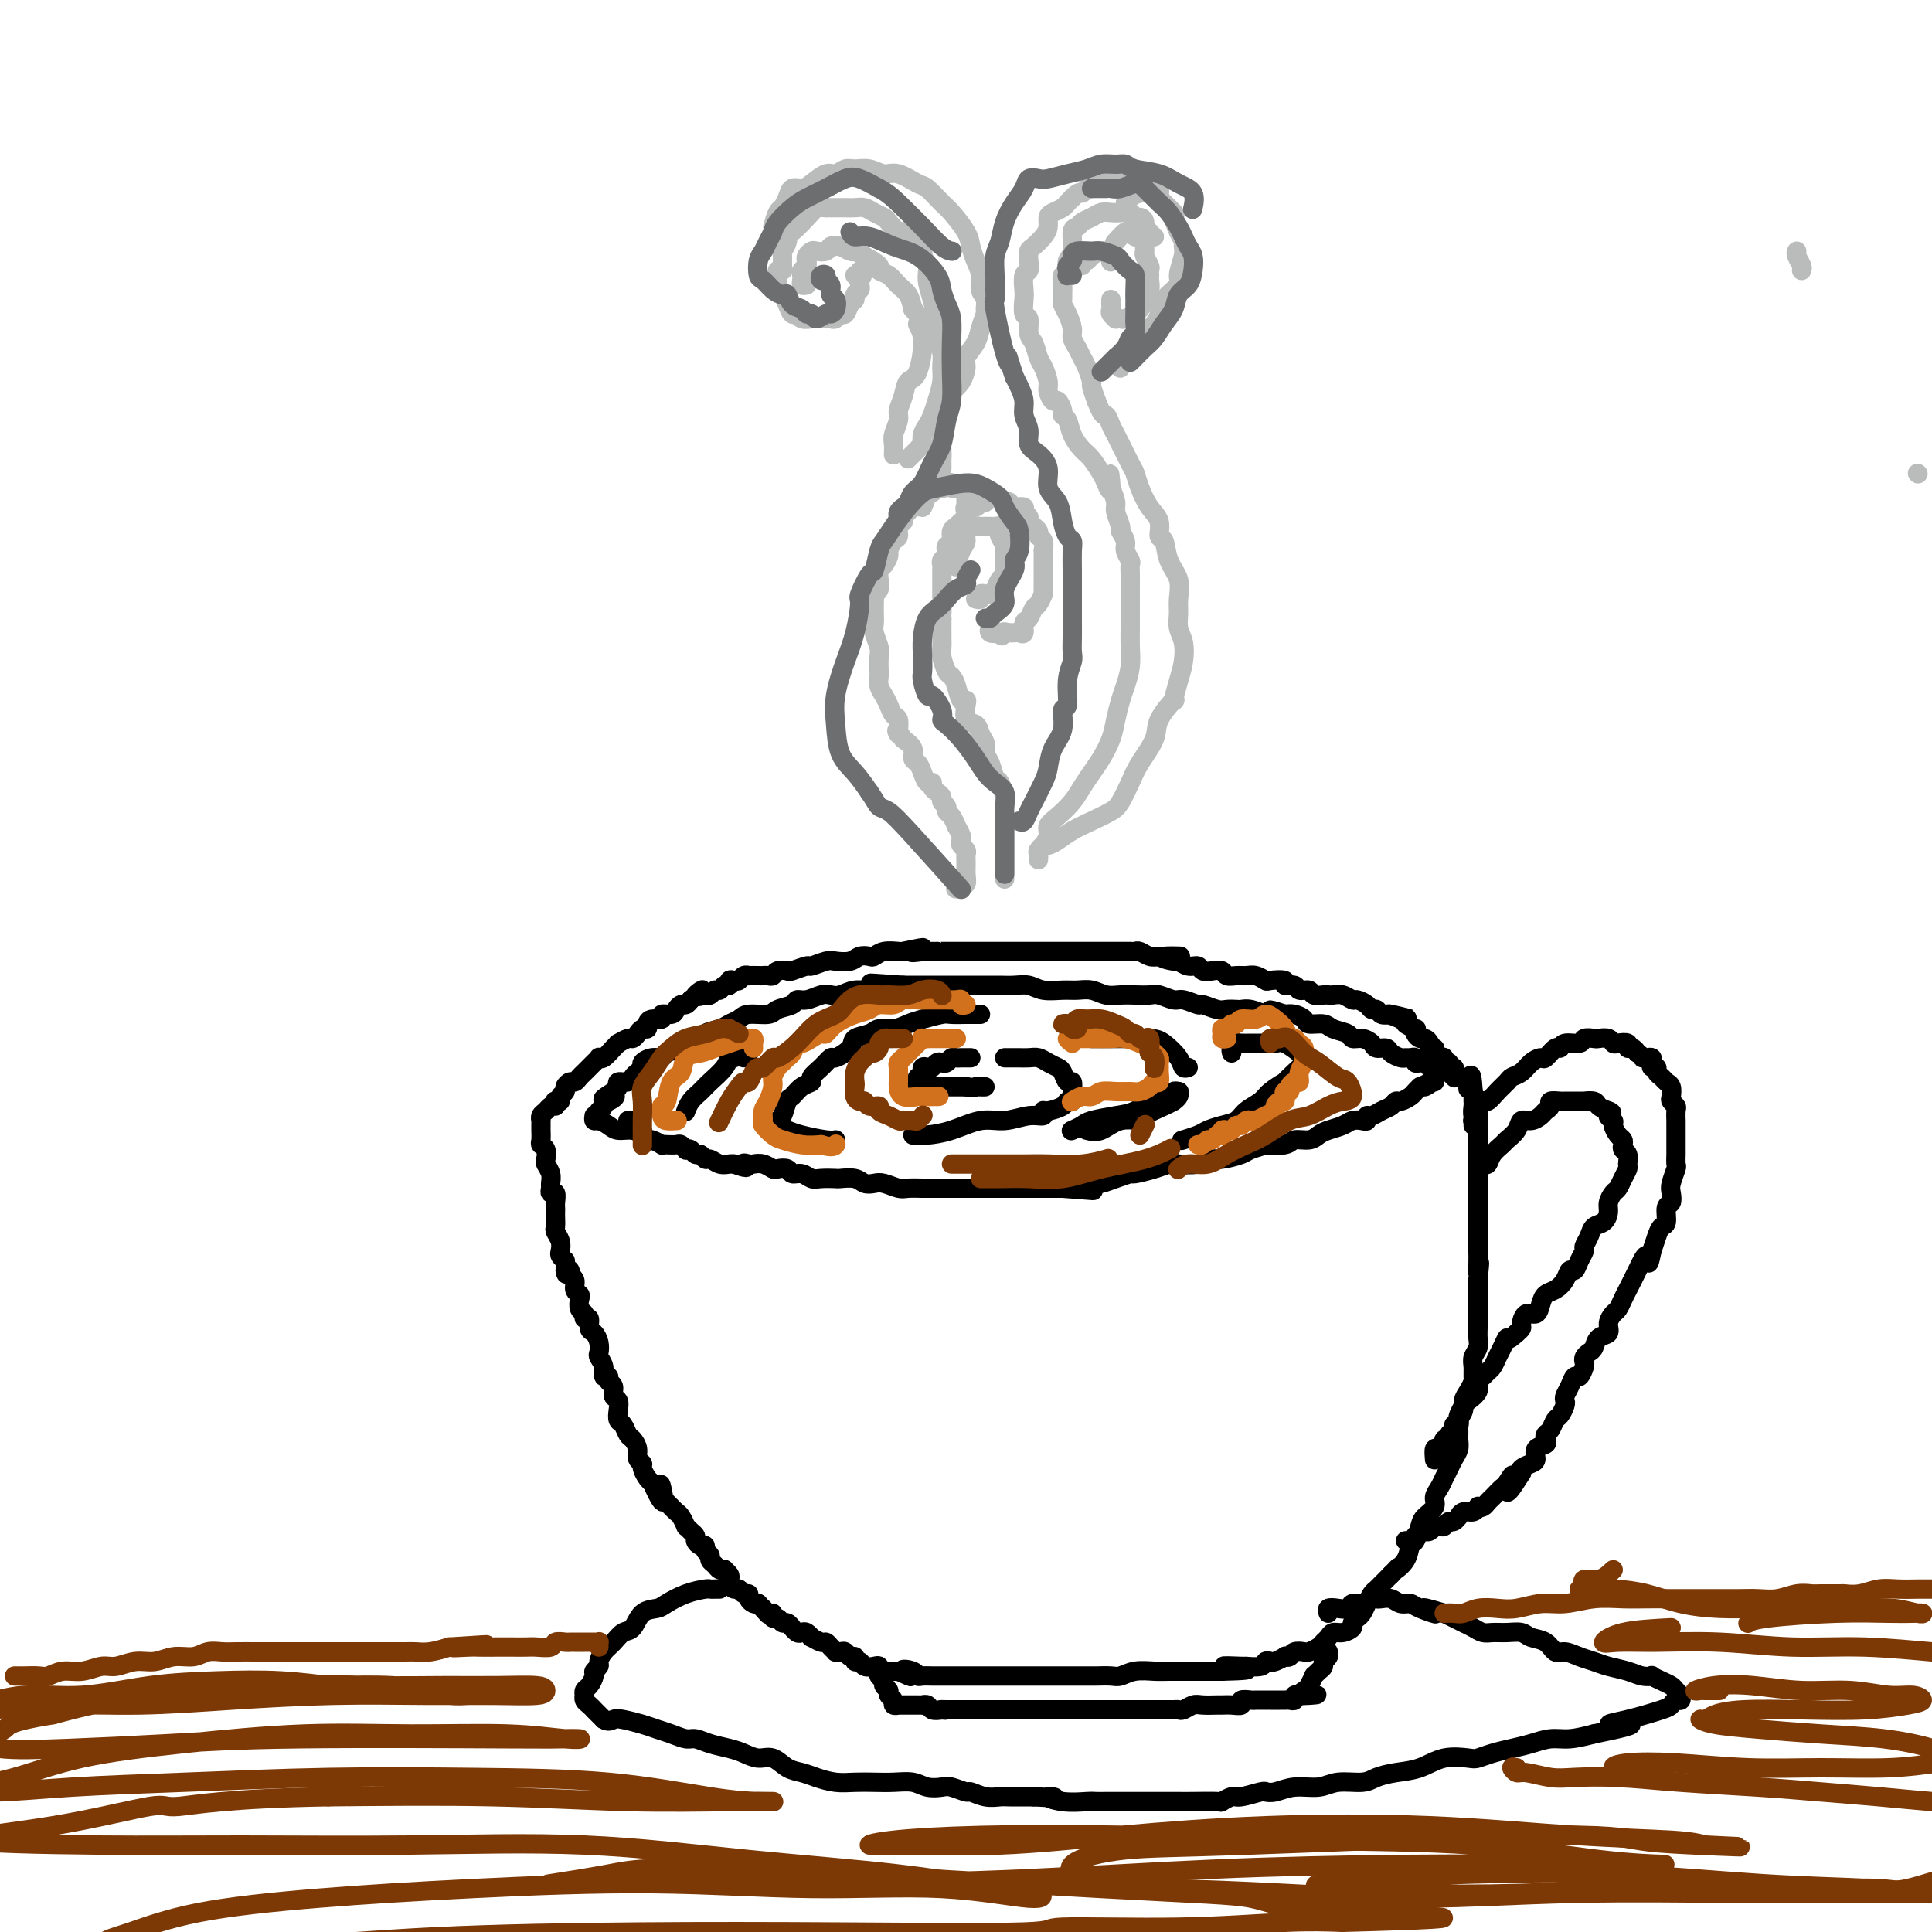 <svg viewBox='0 0 400 400' version='1.1' xmlns='http://www.w3.org/2000/svg' xmlns:xlink='http://www.w3.org/1999/xlink'><g fill='none' stroke='#000000' stroke-width='4' stroke-linecap='round' stroke-linejoin='round'><path d='M130,232c0.444,-0.081 0.889,-0.163 1,0c0.111,0.163 -0.110,0.569 0,1c0.110,0.431 0.553,0.885 1,1c0.447,0.115 0.898,-0.109 1,0c0.102,0.109 -0.145,0.551 0,1c0.145,0.449 0.682,0.905 1,1c0.318,0.095 0.418,-0.170 1,0c0.582,0.170 1.647,0.777 2,1c0.353,0.223 -0.007,0.064 0,0c0.007,-0.064 0.379,-0.031 1,0c0.621,0.031 1.490,0.060 2,0c0.510,-0.060 0.662,-0.208 1,0c0.338,0.208 0.864,0.773 1,1c0.136,0.227 -0.118,0.118 0,0c0.118,-0.118 0.608,-0.243 1,0c0.392,0.243 0.685,0.853 1,1c0.315,0.147 0.651,-0.171 1,0c0.349,0.171 0.709,0.830 1,1c0.291,0.170 0.511,-0.150 1,0c0.489,0.150 1.247,0.771 2,1c0.753,0.229 1.501,0.065 2,0c0.499,-0.065 0.750,-0.033 1,0'/><path d='M152,241c3.805,1.393 2.319,0.377 2,0c-0.319,-0.377 0.529,-0.115 1,0c0.471,0.115 0.564,0.082 1,0c0.436,-0.082 1.215,-0.214 2,0c0.785,0.214 1.575,0.774 2,1c0.425,0.226 0.484,0.117 1,0c0.516,-0.117 1.488,-0.242 2,0c0.512,0.242 0.565,0.849 1,1c0.435,0.151 1.252,-0.155 2,0c0.748,0.155 1.425,0.773 2,1c0.575,0.227 1.046,0.065 2,0c0.954,-0.065 2.391,-0.031 3,0c0.609,0.031 0.388,0.060 1,0c0.612,-0.060 2.055,-0.208 3,0c0.945,0.208 1.393,0.774 2,1c0.607,0.226 1.374,0.113 2,0c0.626,-0.113 1.112,-0.226 2,0c0.888,0.226 2.179,0.793 3,1c0.821,0.207 1.174,0.056 2,0c0.826,-0.056 2.126,-0.015 3,0c0.874,0.015 1.322,0.004 2,0c0.678,-0.004 1.587,-0.001 2,0c0.413,0.001 0.331,0.000 1,0c0.669,-0.000 2.090,-0.000 3,0c0.910,0.000 1.310,0.000 2,0c0.690,-0.000 1.672,-0.000 3,0c1.328,0.000 3.002,0.000 4,0c0.998,-0.000 1.319,-0.000 2,0c0.681,0.000 1.722,0.000 3,0c1.278,-0.000 2.794,-0.000 4,0c1.206,0.000 2.103,0.000 3,0'/><path d='M220,246c11.040,0.837 4.640,0.431 3,0c-1.640,-0.431 1.480,-0.885 3,-1c1.520,-0.115 1.439,0.110 2,0c0.561,-0.110 1.764,-0.555 3,-1c1.236,-0.445 2.503,-0.890 3,-1c0.497,-0.110 0.222,0.115 1,0c0.778,-0.115 2.607,-0.571 4,-1c1.393,-0.429 2.349,-0.832 3,-1c0.651,-0.168 0.997,-0.101 2,0c1.003,0.101 2.661,0.234 4,0c1.339,-0.234 2.357,-0.837 3,-1c0.643,-0.163 0.911,0.114 2,0c1.089,-0.114 2.999,-0.618 4,-1c1.001,-0.382 1.092,-0.642 2,-1c0.908,-0.358 2.631,-0.813 3,-1c0.369,-0.187 -0.617,-0.106 0,0c0.617,0.106 2.836,0.236 4,0c1.164,-0.236 1.274,-0.836 2,-1c0.726,-0.164 2.067,0.110 3,0c0.933,-0.110 1.458,-0.604 2,-1c0.542,-0.396 1.102,-0.693 2,-1c0.898,-0.307 2.135,-0.622 3,-1c0.865,-0.378 1.358,-0.818 2,-1c0.642,-0.182 1.432,-0.104 2,0c0.568,0.104 0.915,0.235 1,0c0.085,-0.235 -0.093,-0.838 0,-1c0.093,-0.162 0.458,0.115 1,0c0.542,-0.115 1.262,-0.622 2,-1c0.738,-0.378 1.493,-0.626 2,-1c0.507,-0.374 0.766,-0.874 1,-1c0.234,-0.126 0.444,0.121 1,0c0.556,-0.121 1.457,-0.609 2,-1c0.543,-0.391 0.726,-0.683 1,-1c0.274,-0.317 0.637,-0.658 1,-1'/><path d='M294,225c3.740,-1.638 1.590,-0.233 1,0c-0.590,0.233 0.378,-0.707 1,-1c0.622,-0.293 0.896,0.062 1,0c0.104,-0.062 0.039,-0.542 0,-1c-0.039,-0.458 -0.052,-0.893 0,-1c0.052,-0.107 0.168,0.116 0,0c-0.168,-0.116 -0.618,-0.571 -1,-1c-0.382,-0.429 -0.694,-0.833 -1,-1c-0.306,-0.167 -0.607,-0.098 -1,0c-0.393,0.098 -0.878,0.223 -1,0c-0.122,-0.223 0.118,-0.795 0,-1c-0.118,-0.205 -0.594,-0.045 -1,0c-0.406,0.045 -0.743,-0.026 -1,0c-0.257,0.026 -0.435,0.148 -1,0c-0.565,-0.148 -1.516,-0.565 -2,-1c-0.484,-0.435 -0.501,-0.886 -1,-1c-0.499,-0.114 -1.480,0.110 -2,0c-0.520,-0.110 -0.580,-0.554 -1,-1c-0.420,-0.446 -1.199,-0.894 -2,-1c-0.801,-0.106 -1.623,0.130 -2,0c-0.377,-0.130 -0.310,-0.626 -1,-1c-0.690,-0.374 -2.138,-0.626 -3,-1c-0.862,-0.374 -1.137,-0.871 -2,-1c-0.863,-0.129 -2.314,0.110 -3,0c-0.686,-0.110 -0.608,-0.568 -1,-1c-0.392,-0.432 -1.255,-0.838 -2,-1c-0.745,-0.162 -1.373,-0.081 -2,0'/><path d='M266,210c-5.013,-1.718 -2.547,-0.513 -2,0c0.547,0.513 -0.827,0.333 -2,0c-1.173,-0.333 -2.147,-0.820 -3,-1c-0.853,-0.180 -1.584,-0.052 -2,0c-0.416,0.052 -0.515,0.029 -1,0c-0.485,-0.029 -1.355,-0.064 -2,0c-0.645,0.064 -1.064,0.229 -2,0c-0.936,-0.229 -2.390,-0.850 -3,-1c-0.610,-0.150 -0.375,0.170 -1,0c-0.625,-0.170 -2.110,-0.830 -3,-1c-0.890,-0.170 -1.186,0.150 -2,0c-0.814,-0.150 -2.146,-0.771 -3,-1c-0.854,-0.229 -1.229,-0.065 -2,0c-0.771,0.065 -1.939,0.032 -3,0c-1.061,-0.032 -2.015,-0.061 -3,0c-0.985,0.061 -2.000,0.214 -3,0c-1.000,-0.214 -1.986,-0.793 -3,-1c-1.014,-0.207 -2.056,-0.041 -3,0c-0.944,0.041 -1.789,-0.041 -3,0c-1.211,0.041 -2.790,0.207 -4,0c-1.210,-0.207 -2.053,-0.788 -3,-1c-0.947,-0.212 -1.998,-0.057 -3,0c-1.002,0.057 -1.954,0.015 -3,0c-1.046,-0.015 -2.186,-0.004 -3,0c-0.814,0.004 -1.301,0.001 -2,0c-0.699,-0.001 -1.609,-0.000 -2,0c-0.391,0.000 -0.264,0.000 -1,0c-0.736,-0.000 -2.335,-0.000 -3,0c-0.665,0.000 -0.395,0.000 -1,0c-0.605,-0.000 -2.086,-0.000 -3,0c-0.914,0.000 -1.261,0.000 -2,0c-0.739,-0.000 -1.869,-0.000 -3,0'/><path d='M187,204c-12.515,-0.911 -4.301,-0.188 -2,0c2.301,0.188 -1.309,-0.160 -3,0c-1.691,0.160 -1.463,0.826 -2,1c-0.537,0.174 -1.838,-0.146 -3,0c-1.162,0.146 -2.185,0.756 -3,1c-0.815,0.244 -1.421,0.121 -2,0c-0.579,-0.121 -1.132,-0.240 -2,0c-0.868,0.240 -2.051,0.839 -3,1c-0.949,0.161 -1.665,-0.115 -2,0c-0.335,0.115 -0.288,0.622 -1,1c-0.712,0.378 -2.183,0.626 -3,1c-0.817,0.374 -0.980,0.874 -2,1c-1.020,0.126 -2.898,-0.121 -4,0c-1.102,0.121 -1.428,0.611 -2,1c-0.572,0.389 -1.388,0.678 -2,1c-0.612,0.322 -1.019,0.678 -2,1c-0.981,0.322 -2.537,0.611 -3,1c-0.463,0.389 0.166,0.877 0,1c-0.166,0.123 -1.129,-0.121 -2,0c-0.871,0.121 -1.650,0.606 -2,1c-0.350,0.394 -0.269,0.697 -1,1c-0.731,0.303 -2.272,0.606 -3,1c-0.728,0.394 -0.643,0.879 -1,1c-0.357,0.121 -1.157,-0.123 -2,0c-0.843,0.123 -1.730,0.611 -2,1c-0.270,0.389 0.078,0.678 0,1c-0.078,0.322 -0.580,0.678 -1,1c-0.420,0.322 -0.756,0.611 -1,1c-0.244,0.389 -0.395,0.877 -1,1c-0.605,0.123 -1.663,-0.121 -2,0c-0.337,0.121 0.047,0.606 0,1c-0.047,0.394 -0.523,0.697 -1,1'/><path d='M127,226c-4.288,2.638 -1.009,1.232 0,1c1.009,-0.232 -0.251,0.711 -1,1c-0.749,0.289 -0.985,-0.077 -1,0c-0.015,0.077 0.192,0.595 0,1c-0.192,0.405 -0.783,0.696 -1,1c-0.217,0.304 -0.058,0.620 0,1c0.058,0.380 0.017,0.823 0,1c-0.017,0.177 -0.008,0.089 0,0'/><path d='M123,231c-0.063,0.444 -0.127,0.889 0,1c0.127,0.111 0.444,-0.110 1,0c0.556,0.110 1.351,0.552 2,1c0.649,0.448 1.153,0.904 2,1c0.847,0.096 2.036,-0.166 3,0c0.964,0.166 1.704,0.762 2,1c0.296,0.238 0.148,0.119 0,0'/><path d='M115,228c-0.122,-0.024 -0.244,-0.048 0,0c0.244,0.048 0.853,0.166 1,0c0.147,-0.166 -0.168,-0.618 0,-1c0.168,-0.382 0.819,-0.694 1,-1c0.181,-0.306 -0.107,-0.606 0,-1c0.107,-0.394 0.610,-0.883 1,-1c0.390,-0.117 0.669,0.137 1,0c0.331,-0.137 0.715,-0.664 1,-1c0.285,-0.336 0.471,-0.481 1,-1c0.529,-0.519 1.402,-1.414 2,-2c0.598,-0.586 0.921,-0.865 1,-1c0.079,-0.135 -0.086,-0.126 0,0c0.086,0.126 0.422,0.370 1,0c0.578,-0.370 1.398,-1.352 2,-2c0.602,-0.648 0.988,-0.961 1,-1c0.012,-0.039 -0.348,0.196 0,0c0.348,-0.196 1.403,-0.822 2,-1c0.597,-0.178 0.734,0.093 1,0c0.266,-0.093 0.661,-0.551 1,-1c0.339,-0.449 0.621,-0.890 1,-1c0.379,-0.110 0.856,0.110 1,0c0.144,-0.110 -0.046,-0.551 0,-1c0.046,-0.449 0.327,-0.908 1,-1c0.673,-0.092 1.738,0.182 2,0c0.262,-0.182 -0.281,-0.818 0,-1c0.281,-0.182 1.385,0.092 2,0c0.615,-0.092 0.742,-0.550 1,-1c0.258,-0.450 0.646,-0.890 1,-1c0.354,-0.110 0.672,0.112 1,0c0.328,-0.112 0.664,-0.556 1,-1'/><path d='M143,207c4.433,-3.476 1.517,-1.668 1,-1c-0.517,0.668 1.367,0.194 2,0c0.633,-0.194 0.015,-0.109 0,0c-0.015,0.109 0.574,0.240 1,0c0.426,-0.240 0.688,-0.853 1,-1c0.312,-0.147 0.675,0.170 1,0c0.325,-0.170 0.612,-0.829 1,-1c0.388,-0.171 0.877,0.147 1,0c0.123,-0.147 -0.120,-0.757 0,-1c0.120,-0.243 0.605,-0.118 1,0c0.395,0.118 0.701,0.228 1,0c0.299,-0.228 0.591,-0.793 1,-1c0.409,-0.207 0.936,-0.056 1,0c0.064,0.056 -0.333,0.016 0,0c0.333,-0.016 1.398,-0.008 2,0c0.602,0.008 0.743,0.016 1,0c0.257,-0.016 0.630,-0.056 1,0c0.370,0.056 0.737,0.207 1,0c0.263,-0.207 0.422,-0.772 1,-1c0.578,-0.228 1.577,-0.117 2,0c0.423,0.117 0.272,0.241 1,0c0.728,-0.241 2.334,-0.848 3,-1c0.666,-0.152 0.391,0.152 1,0c0.609,-0.152 2.104,-0.759 3,-1c0.896,-0.241 1.195,-0.116 2,0c0.805,0.116 2.115,0.224 3,0c0.885,-0.224 1.344,-0.778 2,-1c0.656,-0.222 1.510,-0.112 2,0c0.490,0.112 0.616,0.226 1,0c0.384,-0.226 1.027,-0.792 2,-1c0.973,-0.208 2.278,-0.060 3,0c0.722,0.060 0.861,0.030 1,0'/><path d='M187,197c7.147,-1.547 3.016,-0.415 2,0c-1.016,0.415 1.085,0.111 2,0c0.915,-0.111 0.645,-0.030 1,0c0.355,0.030 1.337,0.008 2,0c0.663,-0.008 1.009,-0.002 1,0c-0.009,0.002 -0.372,0.001 0,0c0.372,-0.001 1.478,-0.000 2,0c0.522,0.000 0.459,0.000 1,0c0.541,-0.000 1.684,-0.000 2,0c0.316,0.000 -0.197,0.000 0,0c0.197,-0.000 1.103,-0.000 2,0c0.897,0.000 1.786,0.000 2,0c0.214,-0.000 -0.248,-0.000 0,0c0.248,0.000 1.206,0.000 2,0c0.794,-0.000 1.424,-0.000 2,0c0.576,0.000 1.099,0.000 2,0c0.901,-0.000 2.181,-0.000 3,0c0.819,0.000 1.178,0.000 2,0c0.822,-0.000 2.106,-0.000 3,0c0.894,0.000 1.398,0.000 2,0c0.602,-0.000 1.303,-0.000 2,0c0.697,0.000 1.390,0.000 2,0c0.610,-0.000 1.137,-0.000 2,0c0.863,0.000 2.063,0.000 3,0c0.937,-0.000 1.612,-0.001 2,0c0.388,0.001 0.488,0.004 1,0c0.512,-0.004 1.436,-0.015 2,0c0.564,0.015 0.770,0.056 1,0c0.230,-0.056 0.485,-0.207 1,0c0.515,0.207 1.290,0.774 2,1c0.710,0.226 1.355,0.113 2,0'/><path d='M240,198c8.314,0.089 2.599,-0.187 1,0c-1.599,0.187 0.919,0.838 2,1c1.081,0.162 0.726,-0.167 1,0c0.274,0.167 1.177,0.828 2,1c0.823,0.172 1.568,-0.146 2,0c0.432,0.146 0.553,0.757 1,1c0.447,0.243 1.222,0.118 2,0c0.778,-0.118 1.559,-0.229 2,0c0.441,0.229 0.542,0.797 1,1c0.458,0.203 1.272,0.041 2,0c0.728,-0.041 1.370,0.041 2,0c0.630,-0.041 1.249,-0.203 2,0c0.751,0.203 1.634,0.771 2,1c0.366,0.229 0.215,0.118 1,0c0.785,-0.118 2.504,-0.243 3,0c0.496,0.243 -0.233,0.853 0,1c0.233,0.147 1.428,-0.171 2,0c0.572,0.171 0.521,0.830 1,1c0.479,0.170 1.490,-0.150 2,0c0.510,0.150 0.521,0.771 1,1c0.479,0.229 1.428,0.065 2,0c0.572,-0.065 0.768,-0.032 1,0c0.232,0.032 0.500,0.064 1,0c0.500,-0.064 1.233,-0.223 2,0c0.767,0.223 1.568,0.829 2,1c0.432,0.171 0.496,-0.094 1,0c0.504,0.094 1.447,0.547 2,1c0.553,0.453 0.715,0.905 1,1c0.285,0.095 0.692,-0.167 1,0c0.308,0.167 0.517,0.762 1,1c0.483,0.238 1.242,0.119 2,0'/><path d='M288,210c7.312,1.807 1.592,0.326 0,0c-1.592,-0.326 0.946,0.504 2,1c1.054,0.496 0.625,0.659 1,1c0.375,0.341 1.553,0.861 2,1c0.447,0.139 0.162,-0.104 0,0c-0.162,0.104 -0.202,0.554 0,1c0.202,0.446 0.646,0.889 1,1c0.354,0.111 0.617,-0.111 1,0c0.383,0.111 0.887,0.555 1,1c0.113,0.445 -0.163,0.890 0,1c0.163,0.110 0.766,-0.115 1,0c0.234,0.115 0.100,0.571 0,1c-0.100,0.429 -0.166,0.832 0,1c0.166,0.168 0.565,0.102 1,0c0.435,-0.102 0.905,-0.238 1,0c0.095,0.238 -0.184,0.852 0,1c0.184,0.148 0.831,-0.170 1,0c0.169,0.170 -0.140,0.829 0,1c0.140,0.171 0.730,-0.146 1,0c0.270,0.146 0.220,0.756 0,1c-0.220,0.244 -0.610,0.122 -1,0'/><path d='M300,222c2.000,2.000 1.000,1.000 0,0'/><path d='M115,229c-0.340,-0.092 -0.679,-0.183 -1,0c-0.321,0.183 -0.622,0.641 -1,1c-0.378,0.359 -0.833,0.620 -1,1c-0.167,0.380 -0.044,0.879 0,1c0.044,0.121 0.011,-0.136 0,0c-0.011,0.136 0.001,0.665 0,1c-0.001,0.335 -0.014,0.475 0,1c0.014,0.525 0.055,1.435 0,2c-0.055,0.565 -0.207,0.784 0,1c0.207,0.216 0.773,0.429 1,1c0.227,0.571 0.114,1.501 0,2c-0.114,0.499 -0.228,0.569 0,1c0.228,0.431 0.797,1.224 1,2c0.203,0.776 0.040,1.535 0,2c-0.040,0.465 0.042,0.635 0,1c-0.042,0.365 -0.207,0.924 0,1c0.207,0.076 0.788,-0.332 1,0c0.212,0.332 0.057,1.402 0,2c-0.057,0.598 -0.016,0.723 0,1c0.016,0.277 0.008,0.707 0,1c-0.008,0.293 -0.016,0.449 0,1c0.016,0.551 0.056,1.495 0,2c-0.056,0.505 -0.208,0.569 0,1c0.208,0.431 0.778,1.229 1,2c0.222,0.771 0.098,1.515 0,2c-0.098,0.485 -0.171,0.710 0,1c0.171,0.290 0.585,0.645 1,1'/><path d='M117,261c0.708,4.180 -0.021,2.629 0,2c0.021,-0.629 0.794,-0.337 1,0c0.206,0.337 -0.155,0.719 0,1c0.155,0.281 0.825,0.460 1,1c0.175,0.540 -0.145,1.440 0,2c0.145,0.560 0.756,0.781 1,1c0.244,0.219 0.122,0.435 0,1c-0.122,0.565 -0.244,1.479 0,2c0.244,0.521 0.853,0.650 1,1c0.147,0.350 -0.167,0.923 0,1c0.167,0.077 0.816,-0.340 1,0c0.184,0.340 -0.095,1.438 0,2c0.095,0.562 0.565,0.587 1,1c0.435,0.413 0.833,1.215 1,2c0.167,0.785 0.101,1.554 0,2c-0.101,0.446 -0.238,0.568 0,1c0.238,0.432 0.853,1.176 1,2c0.147,0.824 -0.172,1.730 0,2c0.172,0.270 0.834,-0.097 1,0c0.166,0.097 -0.166,0.659 0,1c0.166,0.341 0.828,0.463 1,1c0.172,0.537 -0.147,1.491 0,2c0.147,0.509 0.760,0.574 1,1c0.240,0.426 0.105,1.213 0,2c-0.105,0.787 -0.182,1.576 0,2c0.182,0.424 0.622,0.484 1,1c0.378,0.516 0.694,1.486 1,2c0.306,0.514 0.603,0.570 1,1c0.397,0.430 0.894,1.232 1,2c0.106,0.768 -0.179,1.501 0,2c0.179,0.499 0.821,0.763 1,1c0.179,0.237 -0.106,0.449 0,1c0.106,0.551 0.602,1.443 1,2c0.398,0.557 0.699,0.778 1,1'/><path d='M135,307c3.250,7.311 2.377,2.589 2,1c-0.377,-1.589 -0.256,-0.046 0,1c0.256,1.046 0.647,1.594 1,2c0.353,0.406 0.668,0.668 1,1c0.332,0.332 0.680,0.733 1,1c0.320,0.267 0.612,0.400 1,1c0.388,0.600 0.874,1.666 1,2c0.126,0.334 -0.107,-0.064 0,0c0.107,0.064 0.555,0.591 1,1c0.445,0.409 0.889,0.701 1,1c0.111,0.299 -0.110,0.605 0,1c0.110,0.395 0.550,0.879 1,1c0.450,0.121 0.908,-0.123 1,0c0.092,0.123 -0.183,0.611 0,1c0.183,0.389 0.824,0.679 1,1c0.176,0.321 -0.111,0.674 0,1c0.111,0.326 0.622,0.626 1,1c0.378,0.374 0.623,0.821 1,1c0.377,0.179 0.885,0.089 1,0c0.115,-0.089 -0.162,-0.177 0,0c0.162,0.177 0.765,0.621 1,1c0.235,0.379 0.104,0.694 0,1c-0.104,0.306 -0.182,0.603 0,1c0.182,0.397 0.622,0.894 1,1c0.378,0.106 0.693,-0.178 1,0c0.307,0.178 0.607,0.818 1,1c0.393,0.182 0.878,-0.096 1,0c0.122,0.096 -0.121,0.564 0,1c0.121,0.436 0.606,0.839 1,1c0.394,0.161 0.697,0.081 1,0'/><path d='M157,332c3.586,4.029 1.552,1.600 1,1c-0.552,-0.600 0.377,0.628 1,1c0.623,0.372 0.940,-0.112 1,0c0.060,0.112 -0.138,0.819 0,1c0.138,0.181 0.610,-0.163 1,0c0.390,0.163 0.696,0.832 1,1c0.304,0.168 0.606,-0.165 1,0c0.394,0.165 0.879,0.828 1,1c0.121,0.172 -0.121,-0.146 0,0c0.121,0.146 0.605,0.756 1,1c0.395,0.244 0.701,0.122 1,0c0.299,-0.122 0.591,-0.244 1,0c0.409,0.244 0.935,0.853 1,1c0.065,0.147 -0.333,-0.167 0,0c0.333,0.167 1.395,0.815 2,1c0.605,0.185 0.754,-0.094 1,0c0.246,0.094 0.591,0.560 1,1c0.409,0.440 0.883,0.854 1,1c0.117,0.146 -0.122,0.024 0,0c0.122,-0.024 0.606,0.050 1,0c0.394,-0.050 0.697,-0.225 1,0c0.303,0.225 0.605,0.849 1,1c0.395,0.151 0.883,-0.169 1,0c0.117,0.169 -0.136,0.829 0,1c0.136,0.171 0.663,-0.147 1,0c0.337,0.147 0.486,0.757 1,1c0.514,0.243 1.394,0.118 2,0c0.606,-0.118 0.939,-0.228 1,0c0.061,0.228 -0.149,0.793 0,1c0.149,0.207 0.655,0.056 1,0c0.345,-0.056 0.527,-0.016 1,0c0.473,0.016 1.236,0.008 2,0'/><path d='M186,346c4.605,2.182 1.618,0.637 1,0c-0.618,-0.637 1.135,-0.367 2,0c0.865,0.367 0.843,0.830 1,1c0.157,0.170 0.491,0.045 1,0c0.509,-0.045 1.191,-0.012 2,0c0.809,0.012 1.746,0.003 2,0c0.254,-0.003 -0.175,-0.001 0,0c0.175,0.001 0.952,0.000 2,0c1.048,-0.000 2.365,-0.000 3,0c0.635,0.000 0.588,0.000 1,0c0.412,-0.000 1.283,-0.000 2,0c0.717,0.000 1.279,0.000 2,0c0.721,-0.000 1.602,-0.000 2,0c0.398,0.000 0.314,0.000 1,0c0.686,-0.000 2.141,-0.000 3,0c0.859,0.000 1.121,0.000 2,0c0.879,-0.000 2.375,-0.000 3,0c0.625,0.000 0.379,0.000 1,0c0.621,-0.000 2.110,-0.000 3,0c0.890,0.000 1.183,0.001 2,0c0.817,-0.001 2.160,-0.004 3,0c0.840,0.004 1.176,0.015 2,0c0.824,-0.015 2.135,-0.057 3,0c0.865,0.057 1.284,0.211 2,0c0.716,-0.211 1.727,-0.789 3,-1c1.273,-0.211 2.806,-0.057 4,0c1.194,0.057 2.049,0.015 3,0c0.951,-0.015 1.997,-0.004 3,0c1.003,0.004 1.962,0.001 3,0c1.038,-0.001 2.154,-0.000 3,0c0.846,0.000 1.423,0.000 2,0'/><path d='M253,346c10.413,-0.228 2.947,-0.797 1,-1c-1.947,-0.203 1.625,-0.041 3,0c1.375,0.041 0.552,-0.041 1,0c0.448,0.041 2.166,0.203 3,0c0.834,-0.203 0.783,-0.773 1,-1c0.217,-0.227 0.702,-0.112 1,0c0.298,0.112 0.407,0.223 1,0c0.593,-0.223 1.668,-0.778 2,-1c0.332,-0.222 -0.081,-0.111 0,0c0.081,0.111 0.655,0.223 1,0c0.345,-0.223 0.459,-0.781 1,-1c0.541,-0.219 1.507,-0.100 2,0c0.493,0.100 0.513,0.180 1,0c0.487,-0.180 1.442,-0.622 2,-1c0.558,-0.378 0.717,-0.693 1,-1c0.283,-0.307 0.688,-0.607 1,-1c0.312,-0.393 0.532,-0.879 1,-1c0.468,-0.121 1.186,0.123 2,0c0.814,-0.123 1.724,-0.613 2,-1c0.276,-0.387 -0.081,-0.671 0,-1c0.081,-0.329 0.599,-0.704 1,-1c0.401,-0.296 0.685,-0.513 1,-1c0.315,-0.487 0.662,-1.244 1,-2c0.338,-0.756 0.668,-1.512 1,-2c0.332,-0.488 0.666,-0.708 1,-1c0.334,-0.292 0.667,-0.656 1,-1c0.333,-0.344 0.667,-0.670 1,-1c0.333,-0.330 0.667,-0.665 1,-1'/><path d='M288,326c2.439,-2.473 1.035,-1.156 1,-1c-0.035,0.156 1.299,-0.850 2,-2c0.701,-1.150 0.770,-2.444 1,-3c0.230,-0.556 0.621,-0.376 1,-1c0.379,-0.624 0.746,-2.054 1,-3c0.254,-0.946 0.397,-1.408 1,-2c0.603,-0.592 1.667,-1.313 2,-2c0.333,-0.687 -0.066,-1.339 0,-2c0.066,-0.661 0.596,-1.332 1,-2c0.404,-0.668 0.683,-1.334 1,-2c0.317,-0.666 0.674,-1.333 1,-2c0.326,-0.667 0.622,-1.333 1,-2c0.378,-0.667 0.837,-1.333 1,-2c0.163,-0.667 0.029,-1.333 0,-2c-0.029,-0.667 0.048,-1.333 0,-2c-0.048,-0.667 -0.219,-1.334 0,-2c0.219,-0.666 0.829,-1.329 1,-2c0.171,-0.671 -0.098,-1.349 0,-2c0.098,-0.651 0.561,-1.277 1,-2c0.439,-0.723 0.853,-1.545 1,-2c0.147,-0.455 0.025,-0.545 0,-1c-0.025,-0.455 0.046,-1.276 0,-2c-0.046,-0.724 -0.208,-1.350 0,-2c0.208,-0.650 0.788,-1.324 1,-2c0.212,-0.676 0.057,-1.355 0,-2c-0.057,-0.645 -0.015,-1.256 0,-2c0.015,-0.744 0.004,-1.619 0,-2c-0.004,-0.381 -0.001,-0.267 0,-1c0.001,-0.733 0.000,-2.313 0,-3c-0.000,-0.687 -0.000,-0.482 0,-1c0.000,-0.518 0.000,-1.759 0,-3'/><path d='M306,265c0.619,-5.849 0.166,-2.972 0,-2c-0.166,0.972 -0.044,0.038 0,-1c0.044,-1.038 0.012,-2.179 0,-3c-0.012,-0.821 -0.003,-1.323 0,-2c0.003,-0.677 0.001,-1.530 0,-2c-0.001,-0.470 -0.000,-0.559 0,-1c0.000,-0.441 0.000,-1.236 0,-2c-0.000,-0.764 -0.000,-1.496 0,-2c0.000,-0.504 0.000,-0.778 0,-1c-0.000,-0.222 -0.000,-0.392 0,-1c0.000,-0.608 0.000,-1.654 0,-2c-0.000,-0.346 -0.000,0.009 0,0c0.000,-0.009 0.000,-0.383 0,-1c-0.000,-0.617 -0.000,-1.478 0,-2c0.000,-0.522 0.000,-0.704 0,-1c-0.000,-0.296 -0.000,-0.706 0,-1c0.000,-0.294 0.000,-0.473 0,-1c-0.000,-0.527 -0.000,-1.402 0,-2c0.000,-0.598 0.000,-0.919 0,-1c-0.000,-0.081 -0.000,0.080 0,0c0.000,-0.080 0.001,-0.399 0,-1c-0.001,-0.601 -0.004,-1.484 0,-2c0.004,-0.516 0.015,-0.667 0,-1c-0.015,-0.333 -0.057,-0.850 0,-1c0.057,-0.150 0.211,0.066 0,0c-0.211,-0.066 -0.789,-0.413 -1,-1c-0.211,-0.587 -0.057,-1.414 0,-2c0.057,-0.586 0.015,-0.930 0,-1c-0.015,-0.070 -0.004,0.135 0,0c0.004,-0.135 0.001,-0.610 0,-1c-0.001,-0.390 -0.001,-0.695 0,-1'/><path d='M305,226c-0.381,-6.199 -0.834,-2.197 -1,-1c-0.166,1.197 -0.044,-0.411 0,-1c0.044,-0.589 0.012,-0.159 0,0c-0.012,0.159 -0.003,0.045 0,0c0.003,-0.045 0.002,-0.023 0,0'/><path d='M182,347c-0.009,-0.399 -0.018,-0.797 0,-1c0.018,-0.203 0.061,-0.209 0,0c-0.061,0.209 -0.228,0.633 0,1c0.228,0.367 0.850,0.675 1,1c0.150,0.325 -0.171,0.665 0,1c0.171,0.335 0.834,0.664 1,1c0.166,0.336 -0.167,0.678 0,1c0.167,0.322 0.832,0.622 1,1c0.168,0.378 -0.162,0.833 0,1c0.162,0.167 0.817,0.045 1,0c0.183,-0.045 -0.106,-0.012 0,0c0.106,0.012 0.607,0.003 1,0c0.393,-0.003 0.679,-0.001 1,0c0.321,0.001 0.678,-0.001 1,0c0.322,0.001 0.610,0.004 1,0c0.390,-0.004 0.881,-0.015 1,0c0.119,0.015 -0.133,0.056 0,0c0.133,-0.056 0.651,-0.207 1,0c0.349,0.207 0.528,0.774 1,1c0.472,0.226 1.236,0.113 2,0'/><path d='M195,354c1.531,0.155 0.360,0.041 0,0c-0.360,-0.041 0.093,-0.011 1,0c0.907,0.011 2.270,0.003 3,0c0.730,-0.003 0.828,-0.001 1,0c0.172,0.001 0.418,0.000 1,0c0.582,-0.000 1.499,-0.000 2,0c0.501,0.000 0.585,0.000 1,0c0.415,-0.000 1.162,-0.000 2,0c0.838,0.000 1.768,0.000 2,0c0.232,-0.000 -0.234,-0.000 0,0c0.234,0.000 1.167,0.000 2,0c0.833,-0.000 1.566,-0.000 2,0c0.434,0.000 0.571,0.000 1,0c0.429,-0.000 1.152,-0.000 2,0c0.848,0.000 1.823,0.000 2,0c0.177,-0.000 -0.443,-0.000 0,0c0.443,0.000 1.950,0.000 3,0c1.050,-0.000 1.643,-0.000 2,0c0.357,0.000 0.480,0.000 1,0c0.520,-0.000 1.438,-0.000 2,0c0.562,0.000 0.767,0.000 1,0c0.233,-0.000 0.495,-0.000 1,0c0.505,0.000 1.252,0.000 2,0c0.748,0.000 1.496,0.000 2,0c0.504,0.000 0.765,0.000 1,0c0.235,0.000 0.444,0.000 1,0c0.556,0.000 1.457,0.000 2,0c0.543,0.000 0.726,0.000 1,0c0.274,0.000 0.637,0.000 1,0'/><path d='M237,354c6.692,0.000 2.423,0.000 1,0c-1.423,-0.000 0.000,-0.000 1,0c1.000,0.000 1.576,0.001 2,0c0.424,-0.001 0.694,-0.004 1,0c0.306,0.004 0.647,0.015 1,0c0.353,-0.015 0.718,-0.057 1,0c0.282,0.057 0.480,0.211 1,0c0.520,-0.211 1.360,-0.789 2,-1c0.640,-0.211 1.080,-0.056 2,0c0.920,0.056 2.322,0.011 3,0c0.678,-0.011 0.634,0.011 1,0c0.366,-0.011 1.143,-0.056 2,0c0.857,0.056 1.792,0.211 2,0c0.208,-0.211 -0.313,-0.789 0,-1c0.313,-0.211 1.460,-0.057 2,0c0.540,0.057 0.473,0.015 1,0c0.527,-0.015 1.647,-0.004 2,0c0.353,0.004 -0.060,0.001 0,0c0.060,-0.001 0.593,-0.001 1,0c0.407,0.001 0.687,0.001 1,0c0.313,-0.001 0.657,-0.004 1,0c0.343,0.004 0.683,0.015 1,0c0.317,-0.015 0.610,-0.057 1,0c0.390,0.057 0.878,0.211 1,0c0.122,-0.211 -0.121,-0.788 0,-1c0.121,-0.212 0.606,-0.061 1,0c0.394,0.061 0.697,0.030 1,0'/><path d='M270,351c5.117,-0.411 1.409,0.063 0,0c-1.409,-0.063 -0.518,-0.661 0,-1c0.518,-0.339 0.665,-0.420 1,-1c0.335,-0.580 0.859,-1.661 1,-2c0.141,-0.339 -0.102,0.064 0,0c0.102,-0.064 0.549,-0.595 1,-1c0.451,-0.405 0.905,-0.683 1,-1c0.095,-0.317 -0.171,-0.673 0,-1c0.171,-0.327 0.778,-0.623 1,-1c0.222,-0.377 0.060,-0.833 0,-1c-0.060,-0.167 -0.016,-0.045 0,0c0.016,0.045 0.005,0.013 0,0c-0.005,-0.013 -0.002,-0.006 0,0'/><path d='M305,233c0.032,-0.449 0.064,-0.899 0,-1c-0.064,-0.101 -0.225,0.146 0,0c0.225,-0.146 0.837,-0.686 1,-1c0.163,-0.314 -0.121,-0.402 0,-1c0.121,-0.598 0.647,-1.704 1,-2c0.353,-0.296 0.531,0.220 1,0c0.469,-0.220 1.227,-1.176 2,-2c0.773,-0.824 1.559,-1.518 2,-2c0.441,-0.482 0.537,-0.754 1,-1c0.463,-0.246 1.294,-0.466 2,-1c0.706,-0.534 1.289,-1.382 2,-2c0.711,-0.618 1.550,-1.007 2,-1c0.450,0.007 0.510,0.409 1,0c0.490,-0.409 1.412,-1.630 2,-2c0.588,-0.370 0.844,0.111 1,0c0.156,-0.111 0.212,-0.814 1,-1c0.788,-0.186 2.309,0.145 3,0c0.691,-0.145 0.553,-0.767 1,-1c0.447,-0.233 1.481,-0.076 2,0c0.519,0.076 0.525,0.072 1,0c0.475,-0.072 1.419,-0.211 2,0c0.581,0.211 0.800,0.774 1,1c0.200,0.226 0.382,0.116 1,0c0.618,-0.116 1.671,-0.237 2,0c0.329,0.237 -0.065,0.833 0,1c0.065,0.167 0.590,-0.095 1,0c0.410,0.095 0.705,0.548 1,1'/><path d='M339,218c1.110,0.687 0.885,0.906 1,1c0.115,0.094 0.571,0.063 1,0c0.429,-0.063 0.832,-0.157 1,0c0.168,0.157 0.101,0.567 0,1c-0.101,0.433 -0.234,0.890 0,1c0.234,0.110 0.837,-0.126 1,0c0.163,0.126 -0.114,0.615 0,1c0.114,0.385 0.618,0.666 1,1c0.382,0.334 0.642,0.720 1,1c0.358,0.280 0.814,0.455 1,1c0.186,0.545 0.102,1.460 0,2c-0.102,0.540 -0.224,0.703 0,1c0.224,0.297 0.792,0.726 1,1c0.208,0.274 0.056,0.392 0,1c-0.056,0.608 -0.015,1.707 0,2c0.015,0.293 0.004,-0.219 0,0c-0.004,0.219 -0.001,1.171 0,2c0.001,0.829 0.000,1.536 0,2c-0.000,0.464 0.001,0.686 0,1c-0.001,0.314 -0.004,0.721 0,1c0.004,0.279 0.015,0.430 0,1c-0.015,0.570 -0.055,1.557 0,2c0.055,0.443 0.207,0.340 0,1c-0.207,0.660 -0.773,2.082 -1,3c-0.227,0.918 -0.116,1.330 0,2c0.116,0.670 0.238,1.596 0,2c-0.238,0.404 -0.837,0.285 -1,1c-0.163,0.715 0.111,2.264 0,3c-0.111,0.736 -0.607,0.660 -1,1c-0.393,0.340 -0.684,1.097 -1,2c-0.316,0.903 -0.658,1.951 -1,3'/><path d='M342,259c-0.908,4.589 -0.677,1.562 -1,1c-0.323,-0.562 -1.199,1.340 -2,3c-0.801,1.660 -1.525,3.077 -2,4c-0.475,0.923 -0.700,1.350 -1,2c-0.300,0.650 -0.676,1.521 -1,2c-0.324,0.479 -0.598,0.566 -1,1c-0.402,0.434 -0.934,1.216 -1,2c-0.066,0.784 0.332,1.572 0,2c-0.332,0.428 -1.396,0.496 -2,1c-0.604,0.504 -0.750,1.443 -1,2c-0.250,0.557 -0.606,0.732 -1,1c-0.394,0.268 -0.827,0.631 -1,1c-0.173,0.369 -0.088,0.746 0,1c0.088,0.254 0.177,0.386 0,1c-0.177,0.614 -0.622,1.709 -1,2c-0.378,0.291 -0.689,-0.221 -1,0c-0.311,0.221 -0.622,1.177 -1,2c-0.378,0.823 -0.822,1.515 -1,2c-0.178,0.485 -0.089,0.764 0,1c0.089,0.236 0.178,0.430 0,1c-0.178,0.570 -0.623,1.514 -1,2c-0.377,0.486 -0.688,0.512 -1,1c-0.312,0.488 -0.627,1.439 -1,2c-0.373,0.561 -0.803,0.731 -1,1c-0.197,0.269 -0.160,0.635 0,1c0.160,0.365 0.442,0.728 0,1c-0.442,0.272 -1.607,0.454 -2,1c-0.393,0.546 -0.012,1.456 0,2c0.012,0.544 -0.343,0.723 -1,1c-0.657,0.277 -1.616,0.650 -2,1c-0.384,0.350 -0.192,0.675 0,1'/><path d='M315,305c-4.578,7.290 -2.522,2.517 -2,1c0.522,-1.517 -0.490,0.224 -1,1c-0.510,0.776 -0.519,0.586 -1,1c-0.481,0.414 -1.435,1.430 -2,2c-0.565,0.570 -0.742,0.693 -1,1c-0.258,0.307 -0.597,0.799 -1,1c-0.403,0.201 -0.868,0.110 -1,0c-0.132,-0.110 0.071,-0.241 0,0c-0.071,0.241 -0.414,0.853 -1,1c-0.586,0.147 -1.414,-0.172 -2,0c-0.586,0.172 -0.931,0.834 -1,1c-0.069,0.166 0.136,-0.166 0,0c-0.136,0.166 -0.615,0.829 -1,1c-0.385,0.171 -0.677,-0.151 -1,0c-0.323,0.151 -0.678,0.776 -1,1c-0.322,0.224 -0.611,0.046 -1,0c-0.389,-0.046 -0.877,0.039 -1,0c-0.123,-0.039 0.121,-0.203 0,0c-0.121,0.203 -0.606,0.771 -1,1c-0.394,0.229 -0.697,0.118 -1,0c-0.303,-0.118 -0.607,-0.242 -1,0c-0.393,0.242 -0.876,0.849 -1,1c-0.124,0.151 0.111,-0.155 0,0c-0.111,0.155 -0.568,0.773 -1,1c-0.432,0.227 -0.838,0.065 -1,0c-0.162,-0.065 -0.081,-0.032 0,0'/><path d='M306,243c0.023,0.616 0.047,1.231 0,1c-0.047,-0.231 -0.163,-1.309 0,-2c0.163,-0.691 0.606,-0.997 1,-1c0.394,-0.003 0.739,0.295 1,0c0.261,-0.295 0.436,-1.183 1,-2c0.564,-0.817 1.516,-1.563 2,-2c0.484,-0.437 0.501,-0.565 1,-1c0.499,-0.435 1.481,-1.177 2,-2c0.519,-0.823 0.574,-1.726 1,-2c0.426,-0.274 1.223,0.080 2,0c0.777,-0.080 1.536,-0.596 2,-1c0.464,-0.404 0.635,-0.697 1,-1c0.365,-0.303 0.924,-0.617 1,-1c0.076,-0.383 -0.332,-0.835 0,-1c0.332,-0.165 1.403,-0.044 2,0c0.597,0.044 0.718,0.012 1,0c0.282,-0.012 0.723,-0.004 1,0c0.277,0.004 0.388,0.004 1,0c0.612,-0.004 1.725,-0.012 2,0c0.275,0.012 -0.287,0.044 0,0c0.287,-0.044 1.423,-0.166 2,0c0.577,0.166 0.593,0.619 1,1c0.407,0.381 1.203,0.691 2,1'/><path d='M333,230c1.483,0.484 0.191,0.693 0,1c-0.191,0.307 0.720,0.712 1,1c0.280,0.288 -0.070,0.459 0,1c0.070,0.541 0.558,1.453 1,2c0.442,0.547 0.836,0.728 1,1c0.164,0.272 0.097,0.635 0,1c-0.097,0.365 -0.225,0.730 0,1c0.225,0.270 0.803,0.443 1,1c0.197,0.557 0.011,1.496 0,2c-0.011,0.504 0.151,0.572 0,1c-0.151,0.428 -0.614,1.217 -1,2c-0.386,0.783 -0.694,1.562 -1,2c-0.306,0.438 -0.611,0.536 -1,1c-0.389,0.464 -0.863,1.293 -1,2c-0.137,0.707 0.065,1.293 0,2c-0.065,0.707 -0.395,1.537 -1,2c-0.605,0.463 -1.486,0.560 -2,1c-0.514,0.440 -0.663,1.222 -1,2c-0.337,0.778 -0.864,1.552 -1,2c-0.136,0.448 0.119,0.571 0,1c-0.119,0.429 -0.612,1.166 -1,2c-0.388,0.834 -0.671,1.767 -1,2c-0.329,0.233 -0.704,-0.233 -1,0c-0.296,0.233 -0.512,1.167 -1,2c-0.488,0.833 -1.247,1.566 -2,2c-0.753,0.434 -1.498,0.568 -2,1c-0.502,0.432 -0.761,1.162 -1,2c-0.239,0.838 -0.459,1.782 -1,2c-0.541,0.218 -1.403,-0.292 -2,0c-0.597,0.292 -0.930,1.386 -1,2c-0.070,0.614 0.123,0.747 0,1c-0.123,0.253 -0.561,0.627 -1,1'/><path d='M314,276c-2.262,2.141 -1.915,0.993 -2,1c-0.085,0.007 -0.600,1.168 -1,2c-0.400,0.832 -0.686,1.336 -1,2c-0.314,0.664 -0.657,1.490 -1,2c-0.343,0.510 -0.687,0.704 -1,1c-0.313,0.296 -0.594,0.694 -1,1c-0.406,0.306 -0.935,0.520 -1,1c-0.065,0.480 0.336,1.228 0,2c-0.336,0.772 -1.410,1.570 -2,2c-0.590,0.430 -0.698,0.493 -1,1c-0.302,0.507 -0.798,1.460 -1,2c-0.202,0.540 -0.111,0.669 0,1c0.111,0.331 0.241,0.863 0,1c-0.241,0.137 -0.853,-0.122 -1,0c-0.147,0.122 0.172,0.624 0,1c-0.172,0.376 -0.833,0.627 -1,1c-0.167,0.373 0.162,0.869 0,1c-0.162,0.131 -0.814,-0.101 -1,0c-0.186,0.101 0.094,0.535 0,1c-0.094,0.465 -0.561,0.960 -1,1c-0.439,0.040 -0.849,-0.374 -1,0c-0.151,0.374 -0.043,1.535 0,2c0.043,0.465 0.022,0.232 0,0'/><path d='M149,329c-0.315,-0.004 -0.630,-0.009 -1,0c-0.370,0.009 -0.794,0.030 -1,0c-0.206,-0.030 -0.194,-0.112 -1,0c-0.806,0.112 -2.428,0.419 -4,1c-1.572,0.581 -3.093,1.436 -4,2c-0.907,0.564 -1.202,0.837 -2,1c-0.798,0.163 -2.101,0.218 -3,1c-0.899,0.782 -1.394,2.293 -2,3c-0.606,0.707 -1.324,0.609 -2,1c-0.676,0.391 -1.309,1.271 -2,2c-0.691,0.729 -1.438,1.308 -2,2c-0.562,0.692 -0.938,1.499 -1,2c-0.062,0.501 0.190,0.697 0,1c-0.190,0.303 -0.821,0.712 -1,1c-0.179,0.288 0.096,0.455 0,1c-0.096,0.545 -0.562,1.470 -1,2c-0.438,0.530 -0.846,0.667 -1,1c-0.154,0.333 -0.052,0.863 0,1c0.052,0.137 0.055,-0.118 0,0c-0.055,0.118 -0.170,0.609 0,1c0.170,0.391 0.623,0.682 1,1c0.377,0.318 0.678,0.663 1,1c0.322,0.337 0.663,0.668 1,1c0.337,0.332 0.668,0.666 1,1'/><path d='M125,356c1.005,0.632 1.518,0.210 2,0c0.482,-0.210 0.934,-0.210 2,0c1.066,0.210 2.746,0.630 4,1c1.254,0.370 2.081,0.691 3,1c0.919,0.309 1.929,0.608 3,1c1.071,0.392 2.201,0.878 3,1c0.799,0.122 1.267,-0.121 2,0c0.733,0.121 1.732,0.605 3,1c1.268,0.395 2.804,0.701 4,1c1.196,0.299 2.053,0.591 3,1c0.947,0.409 1.985,0.935 3,1c1.015,0.065 2.007,-0.333 3,0c0.993,0.333 1.987,1.396 3,2c1.013,0.604 2.045,0.750 3,1c0.955,0.250 1.833,0.603 3,1c1.167,0.397 2.623,0.837 4,1c1.377,0.163 2.675,0.047 4,0c1.325,-0.047 2.677,-0.026 4,0c1.323,0.026 2.618,0.059 4,0c1.382,-0.059 2.850,-0.208 4,0c1.150,0.208 1.980,0.773 3,1c1.020,0.227 2.229,0.117 3,0c0.771,-0.117 1.102,-0.242 2,0c0.898,0.242 2.361,0.849 3,1c0.639,0.151 0.454,-0.156 1,0c0.546,0.156 1.823,0.774 3,1c1.177,0.226 2.254,0.061 3,0c0.746,-0.061 1.162,-0.016 2,0c0.838,0.016 2.096,0.005 3,0c0.904,-0.005 1.452,-0.002 2,0'/><path d='M214,372c6.915,0.403 3.702,-0.088 3,0c-0.702,0.088 1.109,0.756 3,1c1.891,0.244 3.864,0.065 5,0c1.136,-0.065 1.434,-0.018 2,0c0.566,0.018 1.400,0.005 2,0c0.600,-0.005 0.965,-0.001 2,0c1.035,0.001 2.739,0.000 4,0c1.261,-0.000 2.079,-0.000 3,0c0.921,0.000 1.944,0.001 3,0c1.056,-0.001 2.146,-0.004 3,0c0.854,0.004 1.472,0.016 3,0c1.528,-0.016 3.964,-0.061 5,0c1.036,0.061 0.670,0.227 1,0c0.330,-0.227 1.355,-0.846 2,-1c0.645,-0.154 0.910,0.156 2,0c1.090,-0.156 3.007,-0.778 4,-1c0.993,-0.222 1.063,-0.044 1,0c-0.063,0.044 -0.259,-0.045 0,0c0.259,0.045 0.972,0.223 2,0c1.028,-0.223 2.371,-0.847 4,-1c1.629,-0.153 3.544,0.166 5,0c1.456,-0.166 2.454,-0.817 4,-1c1.546,-0.183 3.640,0.101 5,0c1.360,-0.101 1.986,-0.588 3,-1c1.014,-0.412 2.417,-0.751 4,-1c1.583,-0.249 3.346,-0.409 5,-1c1.654,-0.591 3.197,-1.611 5,-2c1.803,-0.389 3.864,-0.145 5,0c1.136,0.145 1.346,0.193 2,0c0.654,-0.193 1.752,-0.625 3,-1c1.248,-0.375 2.647,-0.692 4,-1c1.353,-0.308 2.662,-0.608 4,-1c1.338,-0.392 2.706,-0.875 4,-1c1.294,-0.125 2.512,0.107 4,0c1.488,-0.107 3.244,-0.554 5,-1'/><path d='M330,359c12.897,-2.588 6.138,-2.056 4,-2c-2.138,0.056 0.345,-0.362 3,-1c2.655,-0.638 5.482,-1.495 7,-2c1.518,-0.505 1.728,-0.656 2,-1c0.272,-0.344 0.606,-0.880 1,-1c0.394,-0.120 0.849,0.175 1,0c0.151,-0.175 -0.004,-0.820 0,-1c0.004,-0.180 0.165,0.106 0,0c-0.165,-0.106 -0.656,-0.603 -1,-1c-0.344,-0.397 -0.543,-0.694 -1,-1c-0.457,-0.306 -1.174,-0.621 -2,-1c-0.826,-0.379 -1.761,-0.823 -2,-1c-0.239,-0.177 0.218,-0.089 0,0c-0.218,0.089 -1.111,0.179 -2,0c-0.889,-0.179 -1.775,-0.627 -3,-1c-1.225,-0.373 -2.790,-0.673 -4,-1c-1.210,-0.327 -2.066,-0.683 -3,-1c-0.934,-0.317 -1.945,-0.595 -3,-1c-1.055,-0.405 -2.155,-0.935 -3,-1c-0.845,-0.065 -1.437,0.337 -2,0c-0.563,-0.337 -1.099,-1.411 -2,-2c-0.901,-0.589 -2.167,-0.693 -3,-1c-0.833,-0.307 -1.234,-0.817 -2,-1c-0.766,-0.183 -1.896,-0.038 -3,0c-1.104,0.038 -2.183,-0.031 -3,0c-0.817,0.031 -1.374,0.163 -2,0c-0.626,-0.163 -1.323,-0.621 -2,-1c-0.677,-0.379 -1.336,-0.679 -2,-1c-0.664,-0.321 -1.333,-0.663 -2,-1c-0.667,-0.337 -1.334,-0.668 -2,-1'/><path d='M299,334c-7.567,-2.277 -2.986,-0.470 -2,0c0.986,0.470 -1.623,-0.396 -3,-1c-1.377,-0.604 -1.521,-0.946 -2,-1c-0.479,-0.054 -1.293,0.181 -2,0c-0.707,-0.181 -1.305,-0.776 -2,-1c-0.695,-0.224 -1.485,-0.075 -2,0c-0.515,0.075 -0.753,0.076 -1,0c-0.247,-0.076 -0.502,-0.230 -1,0c-0.498,0.230 -1.237,0.845 -2,1c-0.763,0.155 -1.549,-0.151 -2,0c-0.451,0.151 -0.566,0.759 -1,1c-0.434,0.241 -1.189,0.116 -2,0c-0.811,-0.116 -1.680,-0.224 -2,0c-0.320,0.224 -0.091,0.778 0,1c0.091,0.222 0.046,0.111 0,0'/><path d='M201,219c-0.447,-0.001 -0.893,-0.001 -1,0c-0.107,0.001 0.126,0.004 0,0c-0.126,-0.004 -0.611,-0.015 -1,0c-0.389,0.015 -0.682,0.056 -1,0c-0.318,-0.056 -0.663,-0.207 -1,0c-0.337,0.207 -0.667,0.774 -1,1c-0.333,0.226 -0.667,0.112 -1,0c-0.333,-0.112 -0.663,-0.222 -1,0c-0.337,0.222 -0.679,0.776 -1,1c-0.321,0.224 -0.621,0.117 -1,0c-0.379,-0.117 -0.837,-0.243 -1,0c-0.163,0.243 -0.030,0.854 0,1c0.030,0.146 -0.044,-0.172 0,0c0.044,0.172 0.207,0.834 0,1c-0.207,0.166 -0.783,-0.166 -1,0c-0.217,0.166 -0.074,0.829 0,1c0.074,0.171 0.079,-0.150 0,0c-0.079,0.150 -0.242,0.772 0,1c0.242,0.228 0.890,0.061 1,0c0.110,-0.061 -0.319,-0.016 0,0c0.319,0.016 1.387,0.004 2,0c0.613,-0.004 0.773,-0.001 1,0c0.227,0.001 0.523,0.000 1,0c0.477,-0.000 1.136,-0.000 2,0c0.864,0.000 1.932,0.000 3,0'/><path d='M200,225c1.960,0.309 1.859,0.083 2,0c0.141,-0.083 0.522,-0.022 1,0c0.478,0.022 1.052,0.006 1,0c-0.052,-0.006 -0.729,-0.002 -1,0c-0.271,0.002 -0.135,0.001 0,0'/><path d='M208,219c0.780,0.002 1.560,0.003 2,0c0.440,-0.003 0.541,-0.012 1,0c0.459,0.012 1.275,0.043 2,0c0.725,-0.043 1.360,-0.161 2,0c0.640,0.161 1.286,0.602 2,1c0.714,0.398 1.498,0.755 2,1c0.502,0.245 0.723,0.380 1,1c0.277,0.620 0.611,1.725 1,2c0.389,0.275 0.833,-0.281 1,0c0.167,0.281 0.058,1.398 0,2c-0.058,0.602 -0.064,0.687 0,1c0.064,0.313 0.199,0.853 0,1c-0.199,0.147 -0.731,-0.100 -1,0c-0.269,0.100 -0.276,0.548 -1,1c-0.724,0.452 -2.167,0.910 -3,1c-0.833,0.090 -1.057,-0.188 -1,0c0.057,0.188 0.393,0.841 0,1c-0.393,0.159 -1.516,-0.178 -3,0c-1.484,0.178 -3.329,0.871 -5,1c-1.671,0.129 -3.170,-0.305 -5,0c-1.830,0.305 -3.993,1.350 -6,2c-2.007,0.650 -3.857,0.906 -5,1c-1.143,0.094 -1.577,0.025 -2,0c-0.423,-0.025 -0.835,-0.007 -1,0c-0.165,0.007 -0.082,0.004 0,0'/><path d='M203,210c-0.174,-0.000 -0.348,-0.001 -1,0c-0.652,0.001 -1.781,0.003 -2,0c-0.219,-0.003 0.472,-0.012 0,0c-0.472,0.012 -2.107,0.046 -3,0c-0.893,-0.046 -1.044,-0.171 -2,0c-0.956,0.171 -2.716,0.637 -4,1c-1.284,0.363 -2.092,0.621 -3,1c-0.908,0.379 -1.915,0.877 -3,1c-1.085,0.123 -2.249,-0.131 -3,0c-0.751,0.131 -1.090,0.646 -2,1c-0.910,0.354 -2.393,0.545 -3,1c-0.607,0.455 -0.339,1.172 -1,2c-0.661,0.828 -2.253,1.766 -3,2c-0.747,0.234 -0.651,-0.237 -1,0c-0.349,0.237 -1.144,1.181 -2,2c-0.856,0.819 -1.773,1.513 -2,2c-0.227,0.487 0.238,0.768 0,1c-0.238,0.232 -1.177,0.415 -2,1c-0.823,0.585 -1.528,1.571 -2,2c-0.472,0.429 -0.709,0.300 -1,1c-0.291,0.700 -0.635,2.229 -1,3c-0.365,0.771 -0.750,0.785 -1,1c-0.250,0.215 -0.365,0.632 0,1c0.365,0.368 1.208,0.687 2,1c0.792,0.313 1.532,0.620 3,1c1.468,0.380 3.665,0.833 5,1c1.335,0.167 1.810,0.048 2,0c0.190,-0.048 0.095,-0.024 0,0'/><path d='M226,215c0.336,0.000 0.671,0.000 1,0c0.329,-0.000 0.651,-0.000 1,0c0.349,0.000 0.725,0.001 1,0c0.275,-0.001 0.448,-0.005 1,0c0.552,0.005 1.481,0.019 3,0c1.519,-0.019 3.626,-0.072 5,0c1.374,0.072 2.015,0.268 3,1c0.985,0.732 2.316,2.000 3,3c0.684,1.000 0.723,1.731 1,2c0.277,0.269 0.794,0.077 1,0c0.206,-0.077 0.103,-0.038 0,0'/><path d='M244,226c0.120,0.033 0.240,0.066 0,0c-0.240,-0.066 -0.839,-0.230 -1,0c-0.161,0.230 0.116,0.853 0,1c-0.116,0.147 -0.626,-0.182 -1,0c-0.374,0.182 -0.611,0.875 -1,1c-0.389,0.125 -0.929,-0.318 -2,0c-1.071,0.318 -2.673,1.395 -4,2c-1.327,0.605 -2.380,0.736 -4,1c-1.620,0.264 -3.807,0.659 -5,1c-1.193,0.341 -1.392,0.627 -2,1c-0.608,0.373 -1.625,0.831 -2,1c-0.375,0.169 -0.107,0.048 0,0c0.107,-0.048 0.054,-0.024 0,0'/><path d='M225,234c0.936,0.231 1.871,0.462 3,0c1.129,-0.462 2.450,-1.616 4,-2c1.550,-0.384 3.328,0.003 4,0c0.672,-0.003 0.236,-0.396 1,-1c0.764,-0.604 2.726,-1.419 4,-2c1.274,-0.581 1.858,-0.926 2,-1c0.142,-0.074 -0.158,0.125 0,0c0.158,-0.125 0.773,-0.572 1,-1c0.227,-0.428 0.065,-0.837 0,-1c-0.065,-0.163 -0.032,-0.082 0,0'/><path d='M154,219c0.427,-0.420 0.854,-0.841 1,-1c0.146,-0.159 0.011,-0.058 0,0c-0.011,0.058 0.101,0.073 0,0c-0.101,-0.073 -0.415,-0.234 -1,0c-0.585,0.234 -1.441,0.864 -2,1c-0.559,0.136 -0.822,-0.221 -1,0c-0.178,0.221 -0.272,1.019 -1,2c-0.728,0.981 -2.090,2.144 -3,3c-0.910,0.856 -1.368,1.405 -2,2c-0.632,0.595 -1.439,1.237 -2,2c-0.561,0.763 -0.874,1.647 -1,2c-0.126,0.353 -0.063,0.177 0,0'/><path d='M255,218c-0.110,-0.309 -0.219,-0.618 0,-1c0.219,-0.382 0.767,-0.836 1,-1c0.233,-0.164 0.150,-0.037 1,0c0.850,0.037 2.634,-0.015 4,0c1.366,0.015 2.315,0.097 3,0c0.685,-0.097 1.106,-0.375 2,0c0.894,0.375 2.259,1.401 3,2c0.741,0.599 0.856,0.772 1,1c0.144,0.228 0.316,0.512 0,1c-0.316,0.488 -1.119,1.180 -2,2c-0.881,0.820 -1.840,1.766 -2,2c-0.160,0.234 0.477,-0.246 0,0c-0.477,0.246 -2.070,1.218 -3,2c-0.930,0.782 -1.198,1.375 -2,2c-0.802,0.625 -2.139,1.280 -3,2c-0.861,0.720 -1.247,1.503 -2,2c-0.753,0.497 -1.873,0.708 -3,1c-1.127,0.292 -2.261,0.666 -3,1c-0.739,0.334 -1.084,0.628 -2,1c-0.916,0.372 -2.405,0.820 -3,1c-0.595,0.180 -0.298,0.090 0,0'/></g>
<g fill='none' stroke='#BABBBB' stroke-width='4' stroke-linecap='round' stroke-linejoin='round'><path d='M198,184c-0.111,0.009 -0.222,0.018 0,0c0.222,-0.018 0.777,-0.064 1,0c0.223,0.064 0.112,0.239 0,0c-0.112,-0.239 -0.226,-0.890 0,-1c0.226,-0.110 0.793,0.321 1,0c0.207,-0.321 0.055,-1.396 0,-2c-0.055,-0.604 -0.014,-0.739 0,-1c0.014,-0.261 0.000,-0.647 0,-1c-0.000,-0.353 0.014,-0.672 0,-1c-0.014,-0.328 -0.055,-0.664 0,-1c0.055,-0.336 0.207,-0.672 0,-1c-0.207,-0.328 -0.773,-0.646 -1,-1c-0.227,-0.354 -0.116,-0.743 0,-1c0.116,-0.257 0.237,-0.384 0,-1c-0.237,-0.616 -0.833,-1.723 -1,-2c-0.167,-0.277 0.095,0.277 0,0c-0.095,-0.277 -0.547,-1.384 -1,-2c-0.453,-0.616 -0.909,-0.743 -1,-1c-0.091,-0.257 0.182,-0.646 0,-1c-0.182,-0.354 -0.818,-0.673 -1,-1c-0.182,-0.327 0.092,-0.660 0,-1c-0.092,-0.340 -0.550,-0.685 -1,-1c-0.450,-0.315 -0.894,-0.599 -1,-1c-0.106,-0.401 0.125,-0.919 0,-1c-0.125,-0.081 -0.606,0.274 -1,0c-0.394,-0.274 -0.699,-1.176 -1,-2c-0.301,-0.824 -0.596,-1.572 -1,-2c-0.404,-0.428 -0.916,-0.538 -1,-1c-0.084,-0.462 0.262,-1.275 0,-2c-0.262,-0.725 -1.131,-1.363 -2,-2'/><path d='M187,153c-1.929,-2.942 -1.252,-1.298 -1,-1c0.252,0.298 0.079,-0.749 0,-1c-0.079,-0.251 -0.062,0.295 0,0c0.062,-0.295 0.171,-1.429 0,-2c-0.171,-0.571 -0.620,-0.577 -1,-1c-0.380,-0.423 -0.690,-1.263 -1,-2c-0.310,-0.737 -0.619,-1.370 -1,-2c-0.381,-0.630 -0.833,-1.256 -1,-2c-0.167,-0.744 -0.048,-1.607 0,-2c0.048,-0.393 0.027,-0.318 0,-1c-0.027,-0.682 -0.060,-2.122 0,-3c0.060,-0.878 0.212,-1.193 0,-2c-0.212,-0.807 -0.789,-2.105 -1,-3c-0.211,-0.895 -0.058,-1.388 0,-2c0.058,-0.612 0.019,-1.343 0,-2c-0.019,-0.657 -0.019,-1.239 0,-2c0.019,-0.761 0.057,-1.699 0,-2c-0.057,-0.301 -0.209,0.037 0,0c0.209,-0.037 0.778,-0.448 1,-1c0.222,-0.552 0.097,-1.246 0,-2c-0.097,-0.754 -0.167,-1.568 0,-2c0.167,-0.432 0.571,-0.482 1,-1c0.429,-0.518 0.885,-1.505 1,-2c0.115,-0.495 -0.109,-0.500 0,-1c0.109,-0.500 0.550,-1.496 1,-2c0.450,-0.504 0.908,-0.516 1,-1c0.092,-0.484 -0.183,-1.440 0,-2c0.183,-0.560 0.825,-0.725 1,-1c0.175,-0.275 -0.118,-0.661 0,-1c0.118,-0.339 0.647,-0.630 1,-1c0.353,-0.370 0.529,-0.820 1,-1c0.471,-0.180 1.235,-0.090 2,0'/><path d='M191,105c1.499,-3.173 0.248,-2.104 0,-2c-0.248,0.104 0.508,-0.756 1,-1c0.492,-0.244 0.720,0.127 1,0c0.280,-0.127 0.614,-0.752 1,-1c0.386,-0.248 0.825,-0.120 1,0c0.175,0.120 0.084,0.232 0,0c-0.084,-0.232 -0.163,-0.808 0,-1c0.163,-0.192 0.568,0.001 1,0c0.432,-0.001 0.890,-0.196 1,0c0.110,0.196 -0.128,0.783 0,1c0.128,0.217 0.623,0.065 1,0c0.377,-0.065 0.637,-0.042 1,0c0.363,0.042 0.829,0.102 1,0c0.171,-0.102 0.046,-0.368 0,0c-0.046,0.368 -0.012,1.368 0,2c0.012,0.632 0.004,0.895 0,1c-0.004,0.105 -0.002,0.053 0,0'/><path d='M208,180c-0.000,0.287 -0.000,0.573 0,1c0.000,0.427 0.000,0.994 0,1c-0.000,0.006 -0.000,-0.550 0,-1c0.000,-0.450 0.000,-0.794 0,-1c-0.000,-0.206 -0.000,-0.276 0,-1c0.000,-0.724 0.001,-2.104 0,-3c-0.001,-0.896 -0.003,-1.309 0,-2c0.003,-0.691 0.012,-1.661 0,-3c-0.012,-1.339 -0.044,-3.048 0,-4c0.044,-0.952 0.166,-1.147 0,-2c-0.166,-0.853 -0.618,-2.364 -1,-3c-0.382,-0.636 -0.694,-0.397 -1,-1c-0.306,-0.603 -0.606,-2.050 -1,-3c-0.394,-0.950 -0.884,-1.404 -1,-2c-0.116,-0.596 0.140,-1.333 0,-2c-0.140,-0.667 -0.678,-1.265 -1,-2c-0.322,-0.735 -0.429,-1.606 -1,-2c-0.571,-0.394 -1.606,-0.311 -2,-1c-0.394,-0.689 -0.147,-2.150 0,-3c0.147,-0.850 0.194,-1.091 0,-1c-0.194,0.091 -0.630,0.512 -1,0c-0.370,-0.512 -0.673,-1.957 -1,-3c-0.327,-1.043 -0.676,-1.684 -1,-2c-0.324,-0.316 -0.623,-0.307 -1,-1c-0.377,-0.693 -0.833,-2.087 -1,-3c-0.167,-0.913 -0.045,-1.344 0,-2c0.045,-0.656 0.012,-1.537 0,-2c-0.012,-0.463 -0.003,-0.509 0,-1c0.003,-0.491 0.001,-1.426 0,-2c-0.001,-0.574 -0.000,-0.787 0,-1'/><path d='M195,128c-0.155,-1.848 -0.041,-0.967 0,-1c0.041,-0.033 0.011,-0.978 0,-2c-0.011,-1.022 -0.003,-2.119 0,-3c0.003,-0.881 -0.000,-1.545 0,-2c0.000,-0.455 0.004,-0.699 0,-1c-0.004,-0.301 -0.015,-0.658 0,-1c0.015,-0.342 0.055,-0.669 0,-1c-0.055,-0.331 -0.207,-0.665 0,-1c0.207,-0.335 0.772,-0.671 1,-1c0.228,-0.329 0.118,-0.653 0,-1c-0.118,-0.347 -0.242,-0.719 0,-1c0.242,-0.281 0.852,-0.470 1,-1c0.148,-0.530 -0.167,-1.399 0,-2c0.167,-0.601 0.816,-0.934 1,-1c0.184,-0.066 -0.096,0.136 0,0c0.096,-0.136 0.568,-0.610 1,-1c0.432,-0.390 0.822,-0.697 1,-1c0.178,-0.303 0.143,-0.602 0,-1c-0.143,-0.398 -0.393,-0.895 0,-1c0.393,-0.105 1.429,0.182 2,0c0.571,-0.182 0.678,-0.833 1,-1c0.322,-0.167 0.860,0.150 1,0c0.140,-0.150 -0.116,-0.769 0,-1c0.116,-0.231 0.604,-0.076 1,0c0.396,0.076 0.698,0.072 1,0c0.302,-0.072 0.602,-0.212 1,0c0.398,0.212 0.894,0.775 1,1c0.106,0.225 -0.179,0.113 0,0c0.179,-0.113 0.821,-0.226 1,0c0.179,0.226 -0.106,0.792 0,1c0.106,0.208 0.602,0.060 1,0c0.398,-0.060 0.699,-0.030 1,0'/><path d='M211,105c1.636,0.013 0.227,0.045 0,0c-0.227,-0.045 0.728,-0.166 1,0c0.272,0.166 -0.138,0.618 0,1c0.138,0.382 0.826,0.694 1,1c0.174,0.306 -0.165,0.607 0,1c0.165,0.393 0.832,0.877 1,1c0.168,0.123 -0.165,-0.117 0,0c0.165,0.117 0.829,0.590 1,1c0.171,0.410 -0.150,0.758 0,1c0.150,0.242 0.772,0.380 1,1c0.228,0.620 0.061,1.724 0,2c-0.061,0.276 -0.016,-0.277 0,0c0.016,0.277 0.004,1.383 0,2c-0.004,0.617 -0.001,0.746 0,1c0.001,0.254 0.000,0.633 0,1c-0.000,0.367 0.001,0.723 0,1c-0.001,0.277 -0.003,0.473 0,1c0.003,0.527 0.012,1.383 0,2c-0.012,0.617 -0.044,0.996 0,1c0.044,0.004 0.166,-0.365 0,0c-0.166,0.365 -0.618,1.464 -1,2c-0.382,0.536 -0.694,0.508 -1,1c-0.306,0.492 -0.607,1.505 -1,2c-0.393,0.495 -0.879,0.472 -1,1c-0.121,0.528 0.122,1.605 0,2c-0.122,0.395 -0.610,0.106 -1,0c-0.390,-0.106 -0.682,-0.028 -1,0c-0.318,0.028 -0.662,0.008 -1,0c-0.338,-0.008 -0.669,-0.004 -1,0'/><path d='M208,131c-1.209,1.242 -0.233,0.347 0,0c0.233,-0.347 -0.278,-0.144 -1,0c-0.722,0.144 -1.656,0.231 -2,0c-0.344,-0.231 -0.098,-0.780 0,-1c0.098,-0.220 0.049,-0.110 0,0'/><path d='M202,124c0.447,0.112 0.893,0.224 1,0c0.107,-0.224 -0.126,-0.785 0,-1c0.126,-0.215 0.612,-0.085 1,0c0.388,0.085 0.678,0.126 1,0c0.322,-0.126 0.675,-0.417 1,-1c0.325,-0.583 0.623,-1.456 1,-2c0.377,-0.544 0.833,-0.758 1,-1c0.167,-0.242 0.046,-0.512 0,-1c-0.046,-0.488 -0.016,-1.195 0,-2c0.016,-0.805 0.018,-1.707 0,-2c-0.018,-0.293 -0.057,0.023 0,0c0.057,-0.023 0.208,-0.384 0,-1c-0.208,-0.616 -0.777,-1.485 -1,-2c-0.223,-0.515 -0.101,-0.674 0,-1c0.101,-0.326 0.181,-0.819 0,-1c-0.181,-0.181 -0.625,-0.049 -1,0c-0.375,0.049 -0.683,0.015 -1,0c-0.317,-0.015 -0.645,-0.012 -1,0c-0.355,0.012 -0.739,0.032 -1,0c-0.261,-0.032 -0.399,-0.117 -1,0c-0.601,0.117 -1.664,0.435 -2,1c-0.336,0.565 0.054,1.378 0,2c-0.054,0.622 -0.553,1.052 -1,2c-0.447,0.948 -0.842,2.414 -1,3c-0.158,0.586 -0.079,0.293 0,0'/><path d='M215,178c0.033,-0.343 0.065,-0.686 0,-1c-0.065,-0.314 -0.229,-0.598 0,-1c0.229,-0.402 0.851,-0.922 1,-1c0.149,-0.078 -0.175,0.285 0,0c0.175,-0.285 0.848,-1.220 1,-2c0.152,-0.780 -0.216,-1.405 0,-2c0.216,-0.595 1.016,-1.159 2,-2c0.984,-0.841 2.151,-1.961 3,-3c0.849,-1.039 1.379,-1.999 2,-3c0.621,-1.001 1.332,-2.043 2,-3c0.668,-0.957 1.292,-1.830 2,-3c0.708,-1.170 1.500,-2.637 2,-4c0.500,-1.363 0.708,-2.622 1,-4c0.292,-1.378 0.667,-2.876 1,-4c0.333,-1.124 0.625,-1.875 1,-3c0.375,-1.125 0.832,-2.623 1,-4c0.168,-1.377 0.045,-2.633 0,-4c-0.045,-1.367 -0.012,-2.845 0,-4c0.012,-1.155 0.003,-1.987 0,-3c-0.003,-1.013 0.000,-2.207 0,-3c-0.000,-0.793 -0.004,-1.185 0,-2c0.004,-0.815 0.016,-2.052 0,-3c-0.016,-0.948 -0.061,-1.606 0,-2c0.061,-0.394 0.228,-0.523 0,-1c-0.228,-0.477 -0.850,-1.300 -1,-2c-0.150,-0.700 0.171,-1.275 0,-2c-0.171,-0.725 -0.833,-1.600 -1,-2c-0.167,-0.400 0.161,-0.324 0,-1c-0.161,-0.676 -0.813,-2.105 -1,-3c-0.187,-0.895 0.089,-1.256 0,-2c-0.089,-0.744 -0.545,-1.872 -1,-3'/><path d='M230,101c-0.567,-5.684 0.014,-1.395 0,0c-0.014,1.395 -0.623,-0.104 -1,-1c-0.377,-0.896 -0.520,-1.189 -1,-2c-0.480,-0.811 -1.295,-2.140 -2,-3c-0.705,-0.860 -1.298,-1.251 -2,-2c-0.702,-0.749 -1.512,-1.855 -2,-3c-0.488,-1.145 -0.655,-2.330 -1,-3c-0.345,-0.670 -0.867,-0.827 -1,-1c-0.133,-0.173 0.123,-0.363 0,-1c-0.123,-0.637 -0.624,-1.722 -1,-2c-0.376,-0.278 -0.626,0.250 -1,0c-0.374,-0.250 -0.874,-1.278 -1,-2c-0.126,-0.722 0.120,-1.136 0,-2c-0.120,-0.864 -0.605,-2.176 -1,-3c-0.395,-0.824 -0.698,-1.160 -1,-2c-0.302,-0.840 -0.603,-2.182 -1,-3c-0.397,-0.818 -0.891,-1.110 -1,-2c-0.109,-0.890 0.166,-2.379 0,-3c-0.166,-0.621 -0.773,-0.375 -1,-1c-0.227,-0.625 -0.075,-2.121 0,-3c0.075,-0.879 0.072,-1.143 0,-2c-0.072,-0.857 -0.213,-2.309 0,-3c0.213,-0.691 0.782,-0.622 1,-1c0.218,-0.378 0.087,-1.203 0,-2c-0.087,-0.797 -0.129,-1.565 0,-2c0.129,-0.435 0.429,-0.536 1,-1c0.571,-0.464 1.414,-1.290 2,-2c0.586,-0.710 0.917,-1.303 1,-2c0.083,-0.697 -0.080,-1.496 0,-2c0.080,-0.504 0.403,-0.712 1,-1c0.597,-0.288 1.468,-0.654 2,-1c0.532,-0.346 0.723,-0.670 1,-1c0.277,-0.330 0.638,-0.665 1,-1'/><path d='M222,41c1.630,-1.704 1.704,-0.963 2,-1c0.296,-0.037 0.813,-0.850 1,-1c0.187,-0.150 0.042,0.365 1,0c0.958,-0.365 3.017,-1.610 4,-2c0.983,-0.390 0.891,0.077 1,0c0.109,-0.077 0.421,-0.696 1,-1c0.579,-0.304 1.426,-0.291 2,0c0.574,0.291 0.876,0.862 1,1c0.124,0.138 0.071,-0.155 0,0c-0.071,0.155 -0.160,0.760 0,1c0.160,0.240 0.567,0.116 1,0c0.433,-0.116 0.890,-0.222 1,0c0.110,0.222 -0.128,0.774 0,1c0.128,0.226 0.623,0.127 1,0c0.377,-0.127 0.637,-0.281 1,0c0.363,0.281 0.828,0.999 1,1c0.172,0.001 0.049,-0.714 0,-1c-0.049,-0.286 -0.025,-0.143 0,0'/><path d='M397,98c0.000,0.000 0.100,0.100 0.1,0.1'/><path d='M239,49c-0.455,0.127 -0.909,0.254 -1,0c-0.091,-0.254 0.183,-0.890 0,-1c-0.183,-0.110 -0.822,0.307 -1,0c-0.178,-0.307 0.104,-1.336 0,-2c-0.104,-0.664 -0.594,-0.962 -1,-1c-0.406,-0.038 -0.728,0.185 -1,0c-0.272,-0.185 -0.495,-0.779 -1,-1c-0.505,-0.221 -1.291,-0.071 -2,0c-0.709,0.071 -1.341,0.061 -2,0c-0.659,-0.061 -1.343,-0.174 -2,0c-0.657,0.174 -1.285,0.635 -2,1c-0.715,0.365 -1.516,0.636 -2,1c-0.484,0.364 -0.650,0.823 -1,1c-0.350,0.177 -0.882,0.074 -1,1c-0.118,0.926 0.179,2.881 0,4c-0.179,1.119 -0.833,1.403 -1,2c-0.167,0.597 0.151,1.508 0,2c-0.151,0.492 -0.773,0.565 -1,1c-0.227,0.435 -0.058,1.232 0,2c0.058,0.768 0.005,1.508 0,2c-0.005,0.492 0.036,0.737 0,1c-0.036,0.263 -0.150,0.546 0,1c0.150,0.454 0.565,1.081 1,2c0.435,0.919 0.890,2.132 1,3c0.110,0.868 -0.124,1.392 0,2c0.124,0.608 0.607,1.299 1,2c0.393,0.701 0.696,1.412 1,2c0.304,0.588 0.607,1.055 1,2c0.393,0.945 0.875,2.370 1,3c0.125,0.630 -0.107,0.466 0,1c0.107,0.534 0.554,1.767 1,3'/><path d='M227,83c1.479,3.815 1.678,2.852 2,3c0.322,0.148 0.768,1.406 1,2c0.232,0.594 0.250,0.522 1,2c0.750,1.478 2.233,4.506 3,6c0.767,1.494 0.817,1.455 1,2c0.183,0.545 0.497,1.674 1,3c0.503,1.326 1.194,2.851 2,4c0.806,1.149 1.726,1.924 2,3c0.274,1.076 -0.098,2.455 0,3c0.098,0.545 0.668,0.256 1,1c0.332,0.744 0.428,2.520 1,4c0.572,1.480 1.621,2.664 2,4c0.379,1.336 0.088,2.825 0,4c-0.088,1.175 0.026,2.035 0,3c-0.026,0.965 -0.194,2.036 0,3c0.194,0.964 0.748,1.820 1,3c0.252,1.180 0.200,2.682 0,4c-0.200,1.318 -0.548,2.451 -1,4c-0.452,1.549 -1.006,3.513 -1,4c0.006,0.487 0.574,-0.503 0,0c-0.574,0.503 -2.290,2.498 -3,4c-0.710,1.502 -0.415,2.510 -1,4c-0.585,1.490 -2.049,3.463 -3,5c-0.951,1.537 -1.388,2.638 -2,4c-0.612,1.362 -1.399,2.984 -2,4c-0.601,1.016 -1.015,1.425 -2,2c-0.985,0.575 -2.541,1.317 -4,2c-1.459,0.683 -2.822,1.307 -4,2c-1.178,0.693 -2.171,1.454 -3,2c-0.829,0.546 -1.492,0.878 -2,1c-0.508,0.122 -0.859,0.035 -1,0c-0.141,-0.035 -0.070,-0.017 0,0'/><path d='M230,62c-0.009,0.332 -0.017,0.663 0,1c0.017,0.337 0.061,0.678 0,1c-0.061,0.322 -0.225,0.623 0,1c0.225,0.377 0.838,0.829 1,1c0.162,0.171 -0.129,0.060 0,0c0.129,-0.060 0.678,-0.071 1,0c0.322,0.071 0.416,0.223 1,0c0.584,-0.223 1.658,-0.819 2,-1c0.342,-0.181 -0.048,0.055 0,0c0.048,-0.055 0.535,-0.399 1,-1c0.465,-0.601 0.909,-1.457 1,-2c0.091,-0.543 -0.172,-0.771 0,-1c0.172,-0.229 0.778,-0.457 1,-1c0.222,-0.543 0.061,-1.401 0,-2c-0.061,-0.599 -0.020,-0.938 0,-1c0.020,-0.062 0.020,0.152 0,0c-0.020,-0.152 -0.058,-0.669 0,-1c0.058,-0.331 0.212,-0.474 0,-1c-0.212,-0.526 -0.792,-1.433 -1,-2c-0.208,-0.567 -0.045,-0.793 0,-1c0.045,-0.207 -0.029,-0.396 0,-1c0.029,-0.604 0.162,-1.624 0,-2c-0.162,-0.376 -0.618,-0.107 -1,0c-0.382,0.107 -0.691,0.054 -1,0'/><path d='M235,49c-0.662,-1.123 -0.817,-0.930 -1,-1c-0.183,-0.070 -0.396,-0.404 -1,0c-0.604,0.404 -1.601,1.544 -2,2c-0.399,0.456 -0.199,0.228 0,0'/><path d='M224,55c-0.098,-0.445 -0.195,-0.889 0,-1c0.195,-0.111 0.683,0.112 1,0c0.317,-0.112 0.463,-0.558 1,-1c0.537,-0.442 1.464,-0.878 2,-1c0.536,-0.122 0.680,0.070 1,0c0.320,-0.070 0.817,-0.404 1,0c0.183,0.404 0.052,1.544 0,2c-0.052,0.456 -0.026,0.228 0,0'/><path d='M373,56c0.111,-0.222 0.222,-0.444 0,-1c-0.222,-0.556 -0.778,-1.444 -1,-2c-0.222,-0.556 -0.111,-0.778 0,-1'/><path d='M233,42c0.286,-0.311 0.571,-0.622 1,-1c0.429,-0.378 1.000,-0.822 2,-1c1.000,-0.178 2.428,-0.091 3,0c0.572,0.091 0.287,0.185 1,1c0.713,0.815 2.425,2.351 3,3c0.575,0.649 0.012,0.413 0,1c-0.012,0.587 0.528,1.999 1,3c0.472,1.001 0.875,1.590 1,2c0.125,0.410 -0.030,0.640 0,1c0.030,0.360 0.243,0.848 0,2c-0.243,1.152 -0.943,2.966 -1,4c-0.057,1.034 0.529,1.288 0,2c-0.529,0.712 -2.174,1.881 -3,3c-0.826,1.119 -0.832,2.188 -1,3c-0.168,0.812 -0.496,1.368 -1,2c-0.504,0.632 -1.182,1.340 -2,2c-0.818,0.660 -1.774,1.274 -2,2c-0.226,0.726 0.280,1.566 0,2c-0.280,0.434 -1.345,0.463 -2,1c-0.655,0.537 -0.902,1.582 -1,2c-0.098,0.418 -0.049,0.209 0,0'/><path d='M188,95c0.339,-0.343 0.679,-0.686 1,-1c0.321,-0.314 0.625,-0.598 1,-1c0.375,-0.402 0.821,-0.922 1,-1c0.179,-0.078 0.089,0.287 0,0c-0.089,-0.287 -0.178,-1.224 0,-2c0.178,-0.776 0.622,-1.390 1,-2c0.378,-0.610 0.691,-1.216 1,-2c0.309,-0.784 0.615,-1.745 1,-3c0.385,-1.255 0.849,-2.803 1,-4c0.151,-1.197 -0.011,-2.045 0,-3c0.011,-0.955 0.197,-2.019 0,-3c-0.197,-0.981 -0.775,-1.879 -1,-3c-0.225,-1.121 -0.098,-2.464 0,-3c0.098,-0.536 0.166,-0.266 0,-1c-0.166,-0.734 -0.565,-2.472 -1,-4c-0.435,-1.528 -0.907,-2.846 -1,-4c-0.093,-1.154 0.192,-2.146 0,-3c-0.192,-0.854 -0.862,-1.572 -1,-2c-0.138,-0.428 0.257,-0.566 0,-1c-0.257,-0.434 -1.167,-1.163 -2,-2c-0.833,-0.837 -1.588,-1.782 -2,-2c-0.412,-0.218 -0.480,0.292 -1,0c-0.520,-0.292 -1.490,-1.385 -2,-2c-0.510,-0.615 -0.559,-0.753 -1,-1c-0.441,-0.247 -1.273,-0.602 -2,-1c-0.727,-0.398 -1.350,-0.839 -2,-1c-0.650,-0.161 -1.329,-0.043 -2,0c-0.671,0.043 -1.335,0.012 -2,0c-0.665,-0.012 -1.333,-0.003 -2,0c-0.667,0.003 -1.334,0.002 -2,0'/><path d='M171,43c-2.000,-0.149 -1.999,-0.020 -2,0c-0.001,0.020 -0.004,-0.068 -1,1c-0.996,1.068 -2.985,3.293 -4,4c-1.015,0.707 -1.057,-0.105 -1,0c0.057,0.105 0.212,1.128 0,2c-0.212,0.872 -0.793,1.592 -1,2c-0.207,0.408 -0.041,0.504 0,1c0.041,0.496 -0.042,1.393 0,2c0.042,0.607 0.210,0.925 0,1c-0.210,0.075 -0.800,-0.094 -1,0c-0.200,0.094 -0.012,0.450 0,1c0.012,0.550 -0.151,1.295 0,2c0.151,0.705 0.617,1.370 1,2c0.383,0.630 0.685,1.227 1,2c0.315,0.773 0.644,1.724 1,2c0.356,0.276 0.738,-0.122 1,0c0.262,0.122 0.403,0.765 1,1c0.597,0.235 1.652,0.063 2,0c0.348,-0.063 -0.009,-0.016 0,0c0.009,0.016 0.384,-0.000 1,0c0.616,0.000 1.475,0.016 2,0c0.525,-0.016 0.718,-0.064 1,0c0.282,0.064 0.654,0.238 1,0c0.346,-0.238 0.666,-0.890 1,-1c0.334,-0.110 0.682,0.321 1,0c0.318,-0.321 0.607,-1.396 1,-2c0.393,-0.604 0.890,-0.739 1,-1c0.110,-0.261 -0.166,-0.647 0,-1c0.166,-0.353 0.776,-0.672 1,-1c0.224,-0.328 0.064,-0.665 0,-1c-0.064,-0.335 -0.032,-0.667 0,-1'/><path d='M178,58c1.082,-1.485 0.286,-1.196 0,-1c-0.286,0.196 -0.063,0.301 0,0c0.063,-0.301 -0.035,-1.009 0,-1c0.035,0.009 0.202,0.733 0,1c-0.202,0.267 -0.772,0.076 -1,0c-0.228,-0.076 -0.114,-0.038 0,0'/><path d='M167,59c-0.421,0.089 -0.841,0.179 -1,0c-0.159,-0.179 -0.056,-0.625 0,-1c0.056,-0.375 0.067,-0.678 0,-1c-0.067,-0.322 -0.211,-0.664 0,-1c0.211,-0.336 0.776,-0.665 1,-1c0.224,-0.335 0.105,-0.677 0,-1c-0.105,-0.323 -0.197,-0.626 0,-1c0.197,-0.374 0.683,-0.818 1,-1c0.317,-0.182 0.465,-0.102 1,0c0.535,0.102 1.456,0.227 2,0c0.544,-0.227 0.710,-0.807 1,-1c0.290,-0.193 0.703,0.000 1,0c0.297,-0.000 0.476,-0.194 1,0c0.524,0.194 1.392,0.777 2,1c0.608,0.223 0.956,0.087 1,0c0.044,-0.087 -0.217,-0.126 0,0c0.217,0.126 0.911,0.418 2,1c1.089,0.582 2.571,1.453 3,2c0.429,0.547 -0.197,0.768 0,1c0.197,0.232 1.218,0.475 2,1c0.782,0.525 1.326,1.334 2,2c0.674,0.666 1.478,1.190 2,2c0.522,0.810 0.761,1.905 1,3'/><path d='M189,64c2.478,2.616 1.173,2.657 1,3c-0.173,0.343 0.787,0.988 1,3c0.213,2.012 -0.320,5.392 -1,7c-0.680,1.608 -1.506,1.446 -2,2c-0.494,0.554 -0.654,1.825 -1,3c-0.346,1.175 -0.877,2.256 -1,3c-0.123,0.744 0.163,1.152 0,2c-0.163,0.848 -0.776,2.134 -1,3c-0.224,0.866 -0.060,1.310 0,2c0.060,0.690 0.017,1.626 0,2c-0.017,0.374 -0.009,0.187 0,0'/><path d='M160,47c0.302,-1.143 0.605,-2.286 1,-3c0.395,-0.714 0.883,-1.000 1,-1c0.117,-0.000 -0.135,0.285 0,0c0.135,-0.285 0.659,-1.142 1,-2c0.341,-0.858 0.500,-1.717 1,-2c0.500,-0.283 1.341,0.011 2,0c0.659,-0.011 1.134,-0.328 2,-1c0.866,-0.672 2.122,-1.698 3,-2c0.878,-0.302 1.379,0.119 2,0c0.621,-0.119 1.361,-0.780 2,-1c0.639,-0.220 1.176,0.001 2,0c0.824,-0.001 1.935,-0.224 3,0c1.065,0.224 2.085,0.893 3,1c0.915,0.107 1.724,-0.349 3,0c1.276,0.349 3.018,1.504 4,2c0.982,0.496 1.205,0.334 2,1c0.795,0.666 2.163,2.159 3,3c0.837,0.841 1.142,1.029 2,2c0.858,0.971 2.267,2.725 3,4c0.733,1.275 0.789,2.070 1,3c0.211,0.930 0.578,1.993 1,3c0.422,1.007 0.899,1.956 1,3c0.101,1.044 -0.172,2.184 0,3c0.172,0.816 0.791,1.309 1,2c0.209,0.691 0.010,1.578 0,2c-0.010,0.422 0.170,0.377 0,1c-0.170,0.623 -0.689,1.914 -1,3c-0.311,1.086 -0.415,1.968 -1,3c-0.585,1.032 -1.652,2.215 -2,3c-0.348,0.785 0.022,1.173 0,2c-0.022,0.827 -0.435,2.093 -1,3c-0.565,0.907 -1.283,1.453 -2,2'/><path d='M197,81c-1.249,3.217 -0.870,2.760 -1,3c-0.130,0.240 -0.767,1.178 -1,3c-0.233,1.822 -0.063,4.527 0,6c0.063,1.473 0.017,1.714 0,2c-0.017,0.286 -0.005,0.615 0,1c0.005,0.385 0.001,0.824 0,1c-0.001,0.176 -0.001,0.088 0,0'/></g>
<g fill='none' stroke='#6D6E70' stroke-width='4' stroke-linecap='round' stroke-linejoin='round'><path d='M211,170c0.325,0.194 0.651,0.387 1,0c0.349,-0.387 0.722,-1.356 1,-2c0.278,-0.644 0.461,-0.965 1,-2c0.539,-1.035 1.436,-2.786 2,-4c0.564,-1.214 0.796,-1.890 1,-3c0.204,-1.110 0.379,-2.652 1,-4c0.621,-1.348 1.687,-2.501 2,-4c0.313,-1.499 -0.126,-3.345 0,-4c0.126,-0.655 0.818,-0.118 1,-1c0.182,-0.882 -0.148,-3.183 0,-5c0.148,-1.817 0.772,-3.151 1,-4c0.228,-0.849 0.061,-1.213 0,-2c-0.061,-0.787 -0.016,-1.998 0,-3c0.016,-1.002 0.004,-1.795 0,-3c-0.004,-1.205 -0.000,-2.824 0,-4c0.000,-1.176 -0.003,-1.910 0,-3c0.003,-1.090 0.011,-2.534 0,-4c-0.011,-1.466 -0.043,-2.952 0,-4c0.043,-1.048 0.161,-1.658 0,-2c-0.161,-0.342 -0.602,-0.416 -1,-1c-0.398,-0.584 -0.753,-1.679 -1,-3c-0.247,-1.321 -0.386,-2.867 -1,-4c-0.614,-1.133 -1.705,-1.854 -2,-3c-0.295,-1.146 0.204,-2.719 0,-4c-0.204,-1.281 -1.112,-2.271 -2,-3c-0.888,-0.729 -1.758,-1.196 -2,-2c-0.242,-0.804 0.142,-1.945 0,-3c-0.142,-1.055 -0.811,-2.025 -1,-3c-0.189,-0.975 0.103,-1.955 0,-3c-0.103,-1.045 -0.601,-2.156 -1,-3c-0.399,-0.844 -0.700,-1.422 -1,-2'/><path d='M210,78c-2.055,-6.267 -1.192,-3.933 -1,-3c0.192,0.933 -0.288,0.467 -1,-2c-0.712,-2.467 -1.656,-6.933 -2,-9c-0.344,-2.067 -0.089,-1.735 0,-2c0.089,-0.265 0.012,-1.126 0,-2c-0.012,-0.874 0.041,-1.760 0,-3c-0.041,-1.240 -0.176,-2.835 0,-4c0.176,-1.165 0.662,-1.899 1,-3c0.338,-1.101 0.528,-2.568 1,-4c0.472,-1.432 1.227,-2.828 2,-4c0.773,-1.172 1.564,-2.121 2,-3c0.436,-0.879 0.518,-1.688 1,-2c0.482,-0.312 1.364,-0.126 2,0c0.636,0.126 1.028,0.192 2,0c0.972,-0.192 2.526,-0.641 4,-1c1.474,-0.359 2.868,-0.629 4,-1c1.132,-0.371 2.004,-0.843 3,-1c0.996,-0.157 2.118,0.003 3,0c0.882,-0.003 1.526,-0.168 2,0c0.474,0.168 0.778,0.669 2,1c1.222,0.331 3.360,0.492 5,1c1.640,0.508 2.780,1.363 4,2c1.220,0.637 2.521,1.056 3,2c0.479,0.944 0.137,2.413 0,3c-0.137,0.587 -0.068,0.294 0,0'/><path d='M222,57c-0.420,-0.024 -0.841,-0.048 -1,0c-0.159,0.048 -0.057,0.168 0,0c0.057,-0.168 0.069,-0.623 0,-1c-0.069,-0.377 -0.219,-0.675 0,-1c0.219,-0.325 0.806,-0.676 1,-1c0.194,-0.324 -0.004,-0.619 0,-1c0.004,-0.381 0.209,-0.846 1,-1c0.791,-0.154 2.166,0.005 3,0c0.834,-0.005 1.127,-0.172 2,0c0.873,0.172 2.325,0.683 3,1c0.675,0.317 0.573,0.440 1,1c0.427,0.560 1.382,1.557 2,2c0.618,0.443 0.897,0.331 1,1c0.103,0.669 0.028,2.120 0,3c-0.028,0.880 -0.011,1.191 0,2c0.011,0.809 0.015,2.117 0,3c-0.015,0.883 -0.051,1.341 0,2c0.051,0.659 0.187,1.520 0,2c-0.187,0.480 -0.698,0.580 -1,1c-0.302,0.420 -0.396,1.160 -1,2c-0.604,0.840 -1.717,1.780 -2,2c-0.283,0.220 0.264,-0.281 0,0c-0.264,0.281 -1.340,1.345 -2,2c-0.660,0.655 -0.903,0.901 -1,1c-0.097,0.099 -0.049,0.049 0,0'/><path d='M226,39c0.334,0.001 0.669,0.001 1,0c0.331,-0.001 0.659,-0.004 1,0c0.341,0.004 0.695,0.016 1,0c0.305,-0.016 0.561,-0.061 1,0c0.439,0.061 1.062,0.228 2,0c0.938,-0.228 2.191,-0.850 3,-1c0.809,-0.150 1.172,0.172 2,1c0.828,0.828 2.119,2.161 3,3c0.881,0.839 1.350,1.183 2,2c0.650,0.817 1.481,2.108 2,3c0.519,0.892 0.726,1.383 1,2c0.274,0.617 0.617,1.358 1,2c0.383,0.642 0.808,1.186 1,2c0.192,0.814 0.151,1.897 0,3c-0.151,1.103 -0.410,2.225 -1,3c-0.590,0.775 -1.509,1.205 -2,2c-0.491,0.795 -0.555,1.957 -1,3c-0.445,1.043 -1.272,1.968 -2,3c-0.728,1.032 -1.358,2.172 -2,3c-0.642,0.828 -1.296,1.346 -2,2c-0.704,0.654 -1.459,1.445 -2,2c-0.541,0.555 -0.869,0.873 -1,1c-0.131,0.127 -0.066,0.064 0,0'/><path d='M171,58c-0.390,0.106 -0.780,0.212 -1,0c-0.220,-0.212 -0.270,-0.743 0,-1c0.270,-0.257 0.861,-0.238 1,0c0.139,0.238 -0.172,0.697 0,1c0.172,0.303 0.827,0.449 1,1c0.173,0.551 -0.138,1.505 0,2c0.138,0.495 0.724,0.530 1,1c0.276,0.470 0.243,1.376 0,2c-0.243,0.624 -0.695,0.967 -1,1c-0.305,0.033 -0.462,-0.243 -1,0c-0.538,0.243 -1.457,1.006 -2,1c-0.543,-0.006 -0.709,-0.780 -1,-1c-0.291,-0.220 -0.707,0.113 -1,0c-0.293,-0.113 -0.462,-0.673 -1,-1c-0.538,-0.327 -1.443,-0.420 -2,-1c-0.557,-0.580 -0.766,-1.645 -1,-2c-0.234,-0.355 -0.494,0.000 -1,0c-0.506,-0.000 -1.257,-0.356 -2,-1c-0.743,-0.644 -1.478,-1.576 -2,-2c-0.522,-0.424 -0.830,-0.340 -1,-1c-0.170,-0.660 -0.202,-2.062 0,-3c0.202,-0.938 0.638,-1.410 1,-2c0.362,-0.590 0.652,-1.299 1,-2c0.348,-0.701 0.756,-1.395 1,-2c0.244,-0.605 0.323,-1.122 1,-2c0.677,-0.878 1.951,-2.118 3,-3c1.049,-0.882 1.872,-1.408 3,-2c1.128,-0.592 2.560,-1.252 4,-2c1.440,-0.748 2.888,-1.586 4,-2c1.112,-0.414 1.889,-0.404 3,0c1.111,0.404 2.555,1.202 4,2'/><path d='M182,39c2.029,1.033 3.602,2.617 5,4c1.398,1.383 2.622,2.567 4,4c1.378,1.433 2.909,3.117 4,4c1.091,0.883 1.740,0.967 2,1c0.260,0.033 0.130,0.017 0,0'/><path d='M176,48c0.202,0.474 0.404,0.949 1,1c0.596,0.051 1.584,-0.321 3,0c1.416,0.321 3.258,1.335 5,2c1.742,0.665 3.385,0.981 5,2c1.615,1.019 3.203,2.743 4,4c0.797,1.257 0.802,2.049 1,3c0.198,0.951 0.590,2.060 1,3c0.410,0.940 0.839,1.709 1,3c0.161,1.291 0.055,3.104 0,5c-0.055,1.896 -0.059,3.875 0,6c0.059,2.125 0.182,4.397 0,6c-0.182,1.603 -0.668,2.537 -1,4c-0.332,1.463 -0.509,3.457 -1,5c-0.491,1.543 -1.297,2.637 -2,4c-0.703,1.363 -1.302,2.995 -2,4c-0.698,1.005 -1.493,1.383 -2,2c-0.507,0.617 -0.724,1.472 -1,2c-0.276,0.528 -0.610,0.729 -1,1c-0.390,0.271 -0.836,0.611 -1,1c-0.164,0.389 -0.047,0.825 0,1c0.047,0.175 0.023,0.087 0,0'/><path d='M204,128c0.375,0.069 0.749,0.138 1,0c0.251,-0.138 0.378,-0.485 1,-1c0.622,-0.515 1.740,-1.200 2,-2c0.260,-0.800 -0.336,-1.717 0,-3c0.336,-1.283 1.605,-2.933 2,-4c0.395,-1.067 -0.083,-1.549 0,-2c0.083,-0.451 0.729,-0.869 1,-2c0.271,-1.131 0.169,-2.975 0,-4c-0.169,-1.025 -0.405,-1.232 -1,-2c-0.595,-0.768 -1.549,-2.097 -2,-3c-0.451,-0.903 -0.399,-1.379 -1,-2c-0.601,-0.621 -1.854,-1.388 -3,-2c-1.146,-0.612 -2.183,-1.070 -4,-1c-1.817,0.070 -4.413,0.666 -6,1c-1.587,0.334 -2.165,0.404 -3,1c-0.835,0.596 -1.926,1.716 -3,3c-1.074,1.284 -2.132,2.733 -3,4c-0.868,1.267 -1.547,2.354 -2,3c-0.453,0.646 -0.681,0.852 -1,2c-0.319,1.148 -0.729,3.240 -1,4c-0.271,0.760 -0.404,0.189 -1,1c-0.596,0.811 -1.656,3.006 -2,4c-0.344,0.994 0.027,0.788 0,2c-0.027,1.212 -0.451,3.843 -1,6c-0.549,2.157 -1.224,3.840 -2,6c-0.776,2.160 -1.653,4.797 -2,7c-0.347,2.203 -0.165,3.972 0,6c0.165,2.028 0.314,4.315 1,6c0.686,1.685 1.910,2.767 3,4c1.090,1.233 2.045,2.616 3,4'/><path d='M180,164c1.303,1.895 1.559,2.632 2,3c0.441,0.368 1.067,0.367 2,1c0.933,0.633 2.174,1.901 5,5c2.826,3.099 7.236,8.028 9,10c1.764,1.972 0.882,0.986 0,0'/><path d='M201,118c-0.470,0.750 -0.941,1.500 -1,2c-0.059,0.500 0.293,0.751 0,1c-0.293,0.249 -1.231,0.495 -2,1c-0.769,0.505 -1.369,1.268 -2,2c-0.631,0.732 -1.293,1.432 -2,2c-0.707,0.568 -1.458,1.004 -2,2c-0.542,0.996 -0.874,2.552 -1,4c-0.126,1.448 -0.046,2.788 0,4c0.046,1.212 0.058,2.296 0,3c-0.058,0.704 -0.188,1.029 0,2c0.188,0.971 0.693,2.587 1,3c0.307,0.413 0.417,-0.379 1,0c0.583,0.379 1.640,1.928 2,3c0.360,1.072 0.022,1.666 0,2c-0.022,0.334 0.273,0.407 1,1c0.727,0.593 1.887,1.705 3,3c1.113,1.295 2.179,2.773 3,4c0.821,1.227 1.397,2.204 2,3c0.603,0.796 1.233,1.410 2,2c0.767,0.590 1.670,1.157 2,2c0.330,0.843 0.089,1.963 0,3c-0.089,1.037 -0.024,1.991 0,3c0.024,1.009 0.006,2.074 0,3c-0.006,0.926 -0.002,1.712 0,3c0.002,1.288 0.000,3.078 0,4c-0.000,0.922 -0.000,0.978 0,1c0.000,0.022 0.000,0.011 0,0'/></g>
<g fill='none' stroke='#D2711D' stroke-width='4' stroke-linecap='round' stroke-linejoin='round'><path d='M198,215c-0.333,-0.000 -0.665,-0.000 -1,0c-0.335,0.000 -0.672,0.000 -1,0c-0.328,-0.000 -0.647,-0.001 -1,0c-0.353,0.001 -0.738,0.003 -1,0c-0.262,-0.003 -0.399,-0.012 -1,0c-0.601,0.012 -1.667,0.045 -2,0c-0.333,-0.045 0.066,-0.167 0,0c-0.066,0.167 -0.596,0.622 -1,1c-0.404,0.378 -0.683,0.679 -1,1c-0.317,0.321 -0.673,0.663 -1,1c-0.327,0.337 -0.623,0.667 -1,1c-0.377,0.333 -0.833,0.667 -1,1c-0.167,0.333 -0.045,0.665 0,1c0.045,0.335 0.013,0.672 0,1c-0.013,0.328 -0.006,0.648 0,1c0.006,0.352 0.013,0.735 0,1c-0.013,0.265 -0.045,0.411 0,1c0.045,0.589 0.167,1.622 1,2c0.833,0.378 2.378,0.101 3,0c0.622,-0.101 0.321,-0.027 1,0c0.679,0.027 2.337,0.008 3,0c0.663,-0.008 0.332,-0.004 0,0'/><path d='M222,216c-0.548,-0.423 -1.096,-0.845 -1,-1c0.096,-0.155 0.836,-0.042 1,0c0.164,0.042 -0.248,0.011 0,0c0.248,-0.011 1.157,-0.004 2,0c0.843,0.004 1.619,0.004 2,0c0.381,-0.004 0.368,-0.012 1,0c0.632,0.012 1.909,0.045 3,0c1.091,-0.045 1.995,-0.167 3,0c1.005,0.167 2.112,0.622 3,1c0.888,0.378 1.559,0.679 2,1c0.441,0.321 0.654,0.662 1,1c0.346,0.338 0.826,0.673 1,1c0.174,0.327 0.044,0.647 0,1c-0.044,0.353 0.000,0.738 0,1c-0.000,0.262 -0.045,0.400 0,1c0.045,0.600 0.179,1.663 0,2c-0.179,0.337 -0.669,-0.053 -1,0c-0.331,0.053 -0.501,0.549 -1,1c-0.499,0.451 -1.327,0.857 -2,1c-0.673,0.143 -1.191,0.023 -2,0c-0.809,-0.023 -1.909,0.050 -3,0c-1.091,-0.050 -2.173,-0.224 -3,0c-0.827,0.224 -1.398,0.844 -2,1c-0.602,0.156 -1.233,-0.154 -2,0c-0.767,0.154 -1.668,0.772 -2,1c-0.332,0.228 -0.095,0.065 0,0c0.095,-0.065 0.047,-0.033 0,0'/><path d='M200,208c-0.437,0.113 -0.875,0.227 -1,0c-0.125,-0.227 0.062,-0.793 0,-1c-0.062,-0.207 -0.371,-0.055 -1,0c-0.629,0.055 -1.576,0.014 -2,0c-0.424,-0.014 -0.325,0.000 -1,0c-0.675,-0.000 -2.124,-0.015 -3,0c-0.876,0.015 -1.179,0.060 -2,0c-0.821,-0.060 -2.161,-0.224 -3,0c-0.839,0.224 -1.176,0.836 -2,1c-0.824,0.164 -2.133,-0.120 -3,0c-0.867,0.120 -1.292,0.644 -2,1c-0.708,0.356 -1.698,0.543 -3,1c-1.302,0.457 -2.916,1.184 -4,2c-1.084,0.816 -1.638,1.719 -2,2c-0.362,0.281 -0.531,-0.062 -1,0c-0.469,0.062 -1.239,0.527 -2,1c-0.761,0.473 -1.513,0.953 -2,1c-0.487,0.047 -0.707,-0.339 -1,0c-0.293,0.339 -0.657,1.404 -1,2c-0.343,0.596 -0.666,0.725 -1,1c-0.334,0.275 -0.681,0.696 -1,1c-0.319,0.304 -0.611,0.490 -1,1c-0.389,0.510 -0.874,1.345 -1,2c-0.126,0.655 0.108,1.130 0,2c-0.108,0.870 -0.559,2.135 -1,3c-0.441,0.865 -0.874,1.331 -1,2c-0.126,0.669 0.055,1.542 0,2c-0.055,0.458 -0.346,0.501 0,1c0.346,0.499 1.330,1.453 2,2c0.670,0.547 1.027,0.686 2,1c0.973,0.314 2.564,0.804 4,1c1.436,0.196 2.718,0.098 4,0'/><path d='M170,237c2.533,0.778 2.867,0.222 3,0c0.133,-0.222 0.067,-0.111 0,0'/><path d='M156,217c-0.027,-0.308 -0.055,-0.615 0,-1c0.055,-0.385 0.191,-0.846 0,-1c-0.191,-0.154 -0.711,0.001 -1,0c-0.289,-0.001 -0.347,-0.157 -1,0c-0.653,0.157 -1.900,0.627 -3,1c-1.100,0.373 -2.053,0.650 -3,1c-0.947,0.350 -1.889,0.774 -3,1c-1.111,0.226 -2.392,0.255 -3,1c-0.608,0.745 -0.541,2.206 -1,3c-0.459,0.794 -1.442,0.920 -2,2c-0.558,1.080 -0.692,3.112 -1,4c-0.308,0.888 -0.790,0.630 -1,1c-0.210,0.370 -0.149,1.367 0,2c0.149,0.633 0.386,0.901 1,1c0.614,0.099 1.604,0.028 2,0c0.396,-0.028 0.198,-0.014 0,0'/><path d='M254,215c-0.429,0.081 -0.858,0.161 -1,0c-0.142,-0.161 0.004,-0.564 0,-1c-0.004,-0.436 -0.158,-0.906 0,-1c0.158,-0.094 0.626,0.186 1,0c0.374,-0.186 0.652,-0.839 1,-1c0.348,-0.161 0.764,0.169 1,0c0.236,-0.169 0.290,-0.839 1,-1c0.710,-0.161 2.074,0.185 3,0c0.926,-0.185 1.414,-0.902 2,-1c0.586,-0.098 1.270,0.422 2,1c0.730,0.578 1.506,1.215 2,2c0.494,0.785 0.706,1.720 1,2c0.294,0.280 0.668,-0.094 1,0c0.332,0.094 0.621,0.658 1,1c0.379,0.342 0.848,0.464 1,1c0.152,0.536 -0.015,1.488 0,2c0.015,0.512 0.210,0.585 0,1c-0.210,0.415 -0.826,1.173 -1,2c-0.174,0.827 0.093,1.723 0,2c-0.093,0.277 -0.547,-0.067 -1,0c-0.453,0.067 -0.905,0.544 -1,1c-0.095,0.456 0.168,0.892 0,1c-0.168,0.108 -0.767,-0.112 -1,0c-0.233,0.112 -0.099,0.555 0,1c0.099,0.445 0.164,0.893 0,1c-0.164,0.107 -0.559,-0.125 -1,0c-0.441,0.125 -0.930,0.608 -1,1c-0.070,0.392 0.280,0.692 0,1c-0.280,0.308 -1.188,0.622 -2,1c-0.812,0.378 -1.527,0.818 -2,1c-0.473,0.182 -0.704,0.105 -1,0c-0.296,-0.105 -0.656,-0.238 -1,0c-0.344,0.238 -0.670,0.847 -1,1c-0.330,0.153 -0.663,-0.152 -1,0c-0.337,0.152 -0.678,0.759 -1,1c-0.322,0.241 -0.625,0.116 -1,0c-0.375,-0.116 -0.821,-0.223 -1,0c-0.179,0.223 -0.089,0.777 0,1c0.089,0.223 0.179,0.116 0,0c-0.179,-0.116 -0.626,-0.241 -1,0c-0.374,0.241 -0.675,0.849 -1,1c-0.325,0.151 -0.675,-0.155 -1,0c-0.325,0.155 -0.626,0.773 -1,1c-0.374,0.227 -0.821,0.065 -1,0c-0.179,-0.065 -0.089,-0.032 0,0'/></g>
<g fill='none' stroke='#7C3805' stroke-width='4' stroke-linecap='round' stroke-linejoin='round'><path d='M187,215c-0.754,-0.007 -1.508,-0.013 -2,0c-0.492,0.013 -0.723,0.046 -1,0c-0.277,-0.046 -0.599,-0.171 -1,0c-0.401,0.171 -0.881,0.637 -1,1c-0.119,0.363 0.123,0.621 0,1c-0.123,0.379 -0.611,0.878 -1,1c-0.389,0.122 -0.679,-0.132 -1,0c-0.321,0.132 -0.674,0.650 -1,1c-0.326,0.350 -0.624,0.531 -1,1c-0.376,0.469 -0.830,1.226 -1,2c-0.170,0.774 -0.056,1.565 0,2c0.056,0.435 0.055,0.513 0,1c-0.055,0.487 -0.165,1.384 0,2c0.165,0.616 0.603,0.953 1,1c0.397,0.047 0.753,-0.195 1,0c0.247,0.195 0.385,0.826 1,1c0.615,0.174 1.708,-0.111 2,0c0.292,0.111 -0.216,0.618 0,1c0.216,0.382 1.157,0.639 2,1c0.843,0.361 1.589,0.825 2,1c0.411,0.175 0.489,0.061 1,0c0.511,-0.061 1.457,-0.068 2,0c0.543,0.068 0.685,0.211 1,0c0.315,-0.211 0.804,-0.774 1,-1c0.196,-0.226 0.098,-0.113 0,0'/><path d='M223,213c-0.346,0.114 -0.692,0.228 -1,0c-0.308,-0.228 -0.578,-0.797 -1,-1c-0.422,-0.203 -0.998,-0.040 -1,0c-0.002,0.040 0.568,-0.043 1,0c0.432,0.043 0.724,0.211 1,0c0.276,-0.211 0.536,-0.800 1,-1c0.464,-0.200 1.132,-0.011 2,0c0.868,0.011 1.934,-0.156 3,0c1.066,0.156 2.131,0.634 3,1c0.869,0.366 1.542,0.620 2,1c0.458,0.380 0.701,0.885 1,1c0.299,0.115 0.655,-0.159 1,0c0.345,0.159 0.680,0.750 1,1c0.320,0.250 0.625,0.160 1,0c0.375,-0.160 0.818,-0.389 1,0c0.182,0.389 0.101,1.397 0,2c-0.101,0.603 -0.223,0.801 0,1c0.223,0.199 0.791,0.400 1,1c0.209,0.600 0.060,1.600 0,2c-0.060,0.400 -0.030,0.200 0,0'/><path d='M195,206c0.039,0.105 0.077,0.210 0,0c-0.077,-0.210 -0.270,-0.735 -1,-1c-0.730,-0.265 -1.998,-0.269 -3,0c-1.002,0.269 -1.739,0.810 -3,1c-1.261,0.190 -3.046,0.029 -4,0c-0.954,-0.029 -1.077,0.073 -2,0c-0.923,-0.073 -2.647,-0.323 -4,0c-1.353,0.323 -2.335,1.219 -3,2c-0.665,0.781 -1.014,1.447 -2,2c-0.986,0.553 -2.611,0.993 -4,2c-1.389,1.007 -2.543,2.581 -4,4c-1.457,1.419 -3.216,2.683 -4,3c-0.784,0.317 -0.591,-0.314 -1,0c-0.409,0.314 -1.419,1.572 -2,2c-0.581,0.428 -0.732,0.025 -1,0c-0.268,-0.025 -0.652,0.326 -1,1c-0.348,0.674 -0.661,1.670 -1,2c-0.339,0.330 -0.704,-0.005 -1,0c-0.296,0.005 -0.523,0.352 -1,1c-0.477,0.648 -1.205,1.598 -2,3c-0.795,1.402 -1.656,3.258 -2,4c-0.344,0.742 -0.172,0.371 0,0'/><path d='M153,214c-0.889,-0.430 -1.778,-0.859 -2,-1c-0.222,-0.141 0.222,0.007 0,0c-0.222,-0.007 -1.109,-0.168 -2,0c-0.891,0.168 -1.785,0.667 -3,1c-1.215,0.333 -2.750,0.501 -4,1c-1.250,0.499 -2.216,1.329 -3,2c-0.784,0.671 -1.387,1.183 -2,2c-0.613,0.817 -1.236,1.937 -2,3c-0.764,1.063 -1.669,2.068 -2,3c-0.331,0.932 -0.089,1.791 0,3c0.089,1.209 0.024,2.767 0,4c-0.024,1.233 -0.006,2.140 0,3c0.006,0.860 0.002,1.674 0,2c-0.002,0.326 -0.001,0.163 0,0'/><path d='M263,216c-0.094,-0.417 -0.188,-0.834 0,-1c0.188,-0.166 0.657,-0.082 1,0c0.343,0.082 0.561,0.163 1,0c0.439,-0.163 1.101,-0.568 2,0c0.899,0.568 2.036,2.110 3,3c0.964,0.890 1.756,1.128 3,2c1.244,0.872 2.942,2.379 4,3c1.058,0.621 1.476,0.356 2,1c0.524,0.644 1.152,2.198 1,3c-0.152,0.802 -1.086,0.851 -2,1c-0.914,0.149 -1.808,0.396 -3,1c-1.192,0.604 -2.681,1.565 -4,2c-1.319,0.435 -2.466,0.345 -4,1c-1.534,0.655 -3.454,2.055 -5,3c-1.546,0.945 -2.719,1.434 -4,2c-1.281,0.566 -2.669,1.210 -4,2c-1.331,0.790 -2.604,1.727 -4,2c-1.396,0.273 -2.914,-0.119 -4,0c-1.086,0.119 -1.739,0.748 -2,1c-0.261,0.252 -0.131,0.126 0,0'/><path d='M197,241c0.292,0.000 0.583,0.000 1,0c0.417,-0.000 0.958,-0.000 2,0c1.042,0.000 2.584,0.001 4,0c1.416,-0.001 2.706,-0.004 4,0c1.294,0.004 2.593,0.015 4,0c1.407,-0.015 2.924,-0.056 5,0c2.076,0.056 4.713,0.207 7,0c2.287,-0.207 4.225,-0.774 5,-1c0.775,-0.226 0.388,-0.113 0,0'/><path d='M236,235c0.417,-0.833 0.833,-1.667 1,-2c0.167,-0.333 0.083,-0.167 0,0'/><path d='M203,244c0.221,-0.003 0.442,-0.007 1,0c0.558,0.007 1.453,0.024 3,0c1.547,-0.024 3.746,-0.091 6,0c2.254,0.091 4.563,0.339 7,0c2.438,-0.339 5.004,-1.266 8,-2c2.996,-0.734 6.422,-1.274 9,-2c2.578,-0.726 4.308,-1.636 5,-2c0.692,-0.364 0.346,-0.182 0,0'/><path d='M3,347c0.389,-0.002 0.778,-0.005 1,0c0.222,0.005 0.278,0.016 1,0c0.722,-0.016 2.112,-0.061 3,0c0.888,0.061 1.276,0.228 2,0c0.724,-0.228 1.785,-0.850 3,-1c1.215,-0.150 2.582,0.171 4,0c1.418,-0.171 2.885,-0.834 4,-1c1.115,-0.166 1.877,0.167 3,0c1.123,-0.167 2.607,-0.833 4,-1c1.393,-0.167 2.694,0.166 4,0c1.306,-0.166 2.617,-0.829 4,-1c1.383,-0.171 2.839,0.150 4,0c1.161,-0.150 2.028,-0.772 3,-1c0.972,-0.228 2.049,-0.061 3,0c0.951,0.061 1.777,0.016 3,0c1.223,-0.016 2.843,-0.004 4,0c1.157,0.004 1.851,0.001 3,0c1.149,-0.001 2.754,-0.000 4,0c1.246,0.000 2.134,0.000 3,0c0.866,-0.000 1.711,-0.000 3,0c1.289,0.000 3.022,0.000 4,0c0.978,-0.000 1.202,-0.000 2,0c0.798,0.000 2.171,0.000 3,0c0.829,-0.000 1.113,-0.000 2,0c0.887,0.000 2.375,0.001 3,0c0.625,-0.001 0.386,-0.003 1,0c0.614,0.003 2.082,0.011 3,0c0.918,-0.011 1.286,-0.041 2,0c0.714,0.041 1.776,0.155 3,0c1.224,-0.155 2.612,-0.577 4,-1'/><path d='M93,341c14.272,-0.928 4.953,-0.249 2,0c-2.953,0.249 0.458,0.067 2,0c1.542,-0.067 1.213,-0.018 2,0c0.787,0.018 2.691,0.006 4,0c1.309,-0.006 2.023,-0.005 3,0c0.977,0.005 2.216,0.016 3,0c0.784,-0.016 1.113,-0.057 2,0c0.887,0.057 2.332,0.211 3,0c0.668,-0.211 0.561,-0.789 1,-1c0.439,-0.211 1.426,-0.057 2,0c0.574,0.057 0.735,0.015 1,0c0.265,-0.015 0.635,-0.004 1,0c0.365,0.004 0.725,0.000 1,0c0.275,-0.000 0.466,0.004 1,0c0.534,-0.004 1.411,-0.015 2,0c0.589,0.015 0.890,0.056 1,0c0.110,-0.056 0.030,-0.207 0,0c-0.030,0.207 -0.008,0.774 0,1c0.008,0.226 0.004,0.113 0,0'/><path d='M299,334c0.684,-0.030 1.367,-0.059 2,0c0.633,0.059 1.214,0.208 2,0c0.786,-0.208 1.776,-0.773 3,-1c1.224,-0.227 2.682,-0.117 4,0c1.318,0.117 2.498,0.242 4,0c1.502,-0.242 3.328,-0.849 5,-1c1.672,-0.151 3.191,0.156 5,0c1.809,-0.156 3.908,-0.774 6,-1c2.092,-0.226 4.175,-0.061 6,0c1.825,0.061 3.391,0.016 5,0c1.609,-0.016 3.262,-0.005 5,0c1.738,0.005 3.559,0.002 5,0c1.441,-0.002 2.500,-0.004 4,0c1.500,0.004 3.442,0.015 5,0c1.558,-0.015 2.733,-0.057 4,0c1.267,0.057 2.627,0.211 4,0c1.373,-0.211 2.758,-0.789 4,-1c1.242,-0.211 2.341,-0.056 3,0c0.659,0.056 0.878,0.011 2,0c1.122,-0.011 3.146,0.011 4,0c0.854,-0.011 0.539,-0.056 1,0c0.461,0.056 1.698,0.211 3,0c1.302,-0.211 2.670,-0.789 4,-1c1.330,-0.211 2.621,-0.057 4,0c1.379,0.057 2.846,0.015 4,0c1.154,-0.015 1.994,-0.004 3,0c1.006,0.004 2.177,0.001 3,0c0.823,-0.001 1.299,-0.000 2,0c0.701,0.000 1.629,0.000 2,0c0.371,-0.000 0.186,-0.000 0,0'/><path d='M105,351c-1.357,-0.002 -2.714,-0.003 -4,0c-1.286,0.003 -2.501,0.011 -3,0c-0.499,-0.011 -0.282,-0.042 -1,0c-0.718,0.042 -2.371,0.156 -4,0c-1.629,-0.156 -3.235,-0.581 -5,-1c-1.765,-0.419 -3.691,-0.831 -7,-1c-3.309,-0.169 -8.003,-0.096 -10,0c-1.997,0.096 -1.299,0.216 -3,0c-1.701,-0.216 -5.802,-0.767 -10,-1c-4.198,-0.233 -8.492,-0.147 -13,0c-4.508,0.147 -9.228,0.354 -14,1c-4.772,0.646 -9.596,1.729 -14,2c-4.404,0.271 -8.388,-0.271 -12,0c-3.612,0.271 -6.853,1.355 -9,2c-2.147,0.645 -3.201,0.849 -3,1c0.201,0.151 1.657,0.247 5,0c3.343,-0.247 8.573,-0.837 14,-1c5.427,-0.163 11.053,0.100 17,0c5.947,-0.100 12.217,-0.562 19,-1c6.783,-0.438 14.081,-0.852 21,-1c6.919,-0.148 13.460,-0.029 19,0c5.540,0.029 10.079,-0.031 14,0c3.921,0.031 7.225,0.152 9,0c1.775,-0.152 2.023,-0.576 2,-1c-0.023,-0.424 -0.316,-0.848 -2,-1c-1.684,-0.152 -4.757,-0.034 -8,0c-3.243,0.034 -6.654,-0.018 -11,0c-4.346,0.018 -9.626,0.104 -15,0c-5.374,-0.104 -10.843,-0.399 -17,0c-6.157,0.399 -13.004,1.492 -19,2c-5.996,0.508 -11.142,0.431 -16,1c-4.858,0.569 -9.429,1.785 -14,3'/><path d='M11,355c-9.595,1.518 -9.084,2.313 -10,3c-0.916,0.687 -3.261,1.266 -4,2c-0.739,0.734 0.128,1.622 3,2c2.872,0.378 7.750,0.245 14,0c6.250,-0.245 13.873,-0.602 21,-1c7.127,-0.398 13.759,-0.838 27,-1c13.241,-0.162 33.091,-0.047 43,0c9.909,0.047 9.876,0.027 11,0c1.124,-0.027 3.406,-0.061 4,0c0.594,0.061 -0.501,0.218 -3,0c-2.499,-0.218 -6.403,-0.811 -12,-1c-5.597,-0.189 -12.888,0.026 -20,0c-7.112,-0.026 -14.045,-0.292 -22,0c-7.955,0.292 -16.933,1.140 -25,2c-8.067,0.860 -15.222,1.730 -21,3c-5.778,1.270 -10.180,2.940 -14,4c-3.820,1.060 -7.058,1.510 -8,2c-0.942,0.490 0.414,1.021 4,1c3.586,-0.021 9.403,-0.593 16,-1c6.597,-0.407 13.973,-0.649 23,-1c9.027,-0.351 19.705,-0.812 30,-1c10.295,-0.188 20.207,-0.103 30,0c9.793,0.103 19.467,0.223 28,1c8.533,0.777 15.924,2.209 21,3c5.076,0.791 7.836,0.940 10,1c2.164,0.060 3.732,0.030 3,0c-0.732,-0.030 -3.763,-0.060 -9,0c-5.237,0.060 -12.679,0.208 -21,0c-8.321,-0.208 -17.520,-0.774 -28,-1c-10.480,-0.226 -22.240,-0.113 -34,0'/><path d='M68,372c-21.118,0.351 -27.912,1.730 -31,2c-3.088,0.270 -2.471,-0.569 -6,0c-3.529,0.569 -11.205,2.545 -20,4c-8.795,1.455 -18.709,2.387 -17,3c1.709,0.613 15.041,0.905 26,1c10.959,0.095 19.544,-0.008 30,0c10.456,0.008 22.784,0.128 35,0c12.216,-0.128 24.320,-0.505 36,0c11.680,0.505 22.935,1.893 34,3c11.065,1.107 21.941,1.935 31,3c9.059,1.065 16.303,2.367 21,3c4.697,0.633 6.847,0.596 8,1c1.153,0.404 1.308,1.249 -2,1c-3.308,-0.249 -10.079,-1.592 -18,-2c-7.921,-0.408 -16.990,0.119 -27,0c-10.010,-0.119 -20.959,-0.884 -33,-1c-12.041,-0.116 -25.175,0.417 -37,1c-11.825,0.583 -22.342,1.217 -32,2c-9.658,0.783 -18.459,1.714 -25,3c-6.541,1.286 -10.823,2.926 -14,4c-3.177,1.074 -5.249,1.580 -5,2c0.249,0.420 2.819,0.753 9,1c6.181,0.247 15.973,0.407 26,0c10.027,-0.407 20.290,-1.381 33,-2c12.710,-0.619 27.869,-0.883 42,-1c14.131,-0.117 27.234,-0.088 42,0c14.766,0.088 31.194,0.233 38,0c6.806,-0.233 3.989,-0.846 8,-1c4.011,-0.154 14.849,0.151 24,0c9.151,-0.151 16.615,-0.757 22,-1c5.385,-0.243 8.693,-0.121 12,0'/><path d='M278,398c39.159,-1.059 13.557,-1.206 0,-2c-13.557,-0.794 -15.068,-2.233 -19,-3c-3.932,-0.767 -10.284,-0.861 -31,-2c-20.716,-1.139 -55.797,-3.325 -75,-4c-19.203,-0.675 -22.527,0.159 -27,1c-4.473,0.841 -10.093,1.687 -12,2c-1.907,0.313 -0.101,0.091 5,0c5.101,-0.091 13.497,-0.053 23,0c9.503,0.053 20.113,0.119 32,0c11.887,-0.119 25.050,-0.424 38,-1c12.950,-0.576 25.688,-1.422 39,-2c13.312,-0.578 27.197,-0.888 40,-1c12.803,-0.112 24.522,-0.027 33,0c8.478,0.027 13.713,-0.006 17,0c3.287,0.006 4.627,0.051 3,0c-1.627,-0.051 -6.219,-0.196 -13,-1c-6.781,-0.804 -15.751,-2.265 -26,-3c-10.249,-0.735 -21.776,-0.743 -34,-1c-12.224,-0.257 -25.145,-0.763 -37,-1c-11.855,-0.237 -22.644,-0.206 -31,0c-8.356,0.206 -14.277,0.585 -18,1c-3.723,0.415 -5.246,0.864 -5,1c0.246,0.136 2.262,-0.042 7,0c4.738,0.042 12.199,0.305 20,0c7.801,-0.305 15.941,-1.179 25,-2c9.059,-0.821 19.038,-1.590 30,-2c10.962,-0.410 22.907,-0.460 34,0c11.093,0.460 21.333,1.432 30,2c8.667,0.568 15.762,0.734 20,1c4.238,0.266 5.619,0.633 7,1'/><path d='M353,382c14.242,0.655 4.346,0.293 -2,0c-6.346,-0.293 -9.144,-0.516 -12,-1c-2.856,-0.484 -5.772,-1.230 -21,-1c-15.228,0.230 -42.769,1.434 -59,2c-16.231,0.566 -21.153,0.494 -26,1c-4.847,0.506 -9.619,1.590 -11,3c-1.381,1.410 0.628,3.144 4,4c3.372,0.856 8.106,0.832 15,1c6.894,0.168 15.947,0.528 25,1c9.053,0.472 18.104,1.054 28,1c9.896,-0.054 20.635,-0.746 32,-1c11.365,-0.254 23.356,-0.071 34,0c10.644,0.071 19.943,0.031 26,0c6.057,-0.031 8.874,-0.054 11,0c2.126,0.054 3.563,0.185 2,0c-1.563,-0.185 -6.125,-0.688 -12,-1c-5.875,-0.312 -13.062,-0.434 -22,-1c-8.938,-0.566 -19.626,-1.574 -30,-2c-10.374,-0.426 -20.435,-0.268 -30,0c-9.565,0.268 -18.634,0.647 -24,1c-5.366,0.353 -7.028,0.679 -8,1c-0.972,0.321 -1.254,0.636 2,1c3.254,0.364 10.045,0.776 17,1c6.955,0.224 14.075,0.259 23,0c8.925,-0.259 19.654,-0.813 30,-1c10.346,-0.187 20.308,-0.009 28,0c7.692,0.009 13.113,-0.152 16,0c2.887,0.152 3.239,0.618 6,0c2.761,-0.618 7.932,-2.319 10,-3c2.068,-0.681 1.034,-0.340 0,0'/><path d='M314,366c-0.509,-0.121 -1.017,-0.243 -1,0c0.017,0.243 0.561,0.849 1,1c0.439,0.151 0.773,-0.153 2,0c1.227,0.153 3.348,0.762 5,1c1.652,0.238 2.835,0.105 5,0c2.165,-0.105 5.311,-0.183 9,0c3.689,0.183 7.920,0.627 13,1c5.080,0.373 11.007,0.674 16,1c4.993,0.326 9.051,0.676 13,1c3.949,0.324 7.791,0.623 12,1c4.209,0.377 8.787,0.832 11,1c2.213,0.168 2.061,0.048 2,0c-0.061,-0.048 -0.030,-0.024 0,0'/><path d='M334,325c-0.929,0.875 -1.857,1.750 -3,2c-1.143,0.250 -2.500,-0.125 -3,0c-0.500,0.125 -0.143,0.750 0,1c0.143,0.250 0.071,0.125 0,0'/><path d='M327,329c-0.088,0.016 -0.176,0.033 1,0c1.176,-0.033 3.616,-0.114 6,0c2.384,0.114 4.713,0.423 7,1c2.287,0.577 4.532,1.423 7,2c2.468,0.577 5.159,0.886 8,1c2.841,0.114 5.833,0.034 9,0c3.167,-0.034 6.510,-0.023 10,0c3.490,0.023 7.127,0.059 10,0c2.873,-0.059 4.983,-0.212 7,0c2.017,0.212 3.941,0.788 5,1c1.059,0.212 1.251,0.060 1,0c-0.251,-0.060 -0.947,-0.026 -2,0c-1.053,0.026 -2.465,0.046 -5,0c-2.535,-0.046 -6.195,-0.157 -11,0c-4.805,0.157 -10.755,0.581 -14,1c-3.245,0.419 -3.784,0.834 -4,1c-0.216,0.166 -0.108,0.083 0,0'/><path d='M346,337c-3.726,0.196 -7.452,0.391 -10,1c-2.548,0.609 -3.917,1.631 -4,2c-0.083,0.369 1.120,0.084 3,0c1.880,-0.084 4.437,0.034 8,0c3.563,-0.034 8.132,-0.219 13,0c4.868,0.219 10.037,0.843 15,1c4.963,0.157 9.722,-0.154 15,0c5.278,0.154 11.075,0.772 14,1c2.925,0.228 2.979,0.065 3,0c0.021,-0.065 0.011,-0.033 0,0'/><path d='M356,350c-1.205,0.008 -2.409,0.015 -3,0c-0.591,-0.015 -0.567,-0.053 -1,0c-0.433,0.053 -1.322,0.195 -1,0c0.322,-0.195 1.856,-0.728 4,-1c2.144,-0.272 4.899,-0.284 8,0c3.101,0.284 6.549,0.864 10,1c3.451,0.136 6.906,-0.171 10,0c3.094,0.171 5.828,0.820 8,1c2.172,0.180 3.780,-0.109 5,0c1.220,0.109 2.050,0.617 2,1c-0.050,0.383 -0.979,0.641 -3,1c-2.021,0.359 -5.132,0.818 -9,1c-3.868,0.182 -8.491,0.086 -13,0c-4.509,-0.086 -8.902,-0.164 -12,0c-3.098,0.164 -4.901,0.569 -6,1c-1.099,0.431 -1.493,0.889 -2,1c-0.507,0.111 -1.126,-0.126 -1,0c0.126,0.126 0.998,0.614 3,1c2.002,0.386 5.134,0.671 9,1c3.866,0.329 8.468,0.704 13,1c4.532,0.296 8.995,0.514 13,1c4.005,0.486 7.551,1.240 10,2c2.449,0.760 3.801,1.525 4,2c0.199,0.475 -0.753,0.660 -3,1c-2.247,0.340 -5.788,0.837 -10,1c-4.212,0.163 -9.096,-0.006 -14,0c-4.904,0.006 -9.828,0.187 -15,0c-5.172,-0.187 -10.593,-0.741 -15,-1c-4.407,-0.259 -7.802,-0.224 -10,0c-2.198,0.224 -3.199,0.635 -3,1c0.199,0.365 1.600,0.682 3,1'/></g>
</svg>